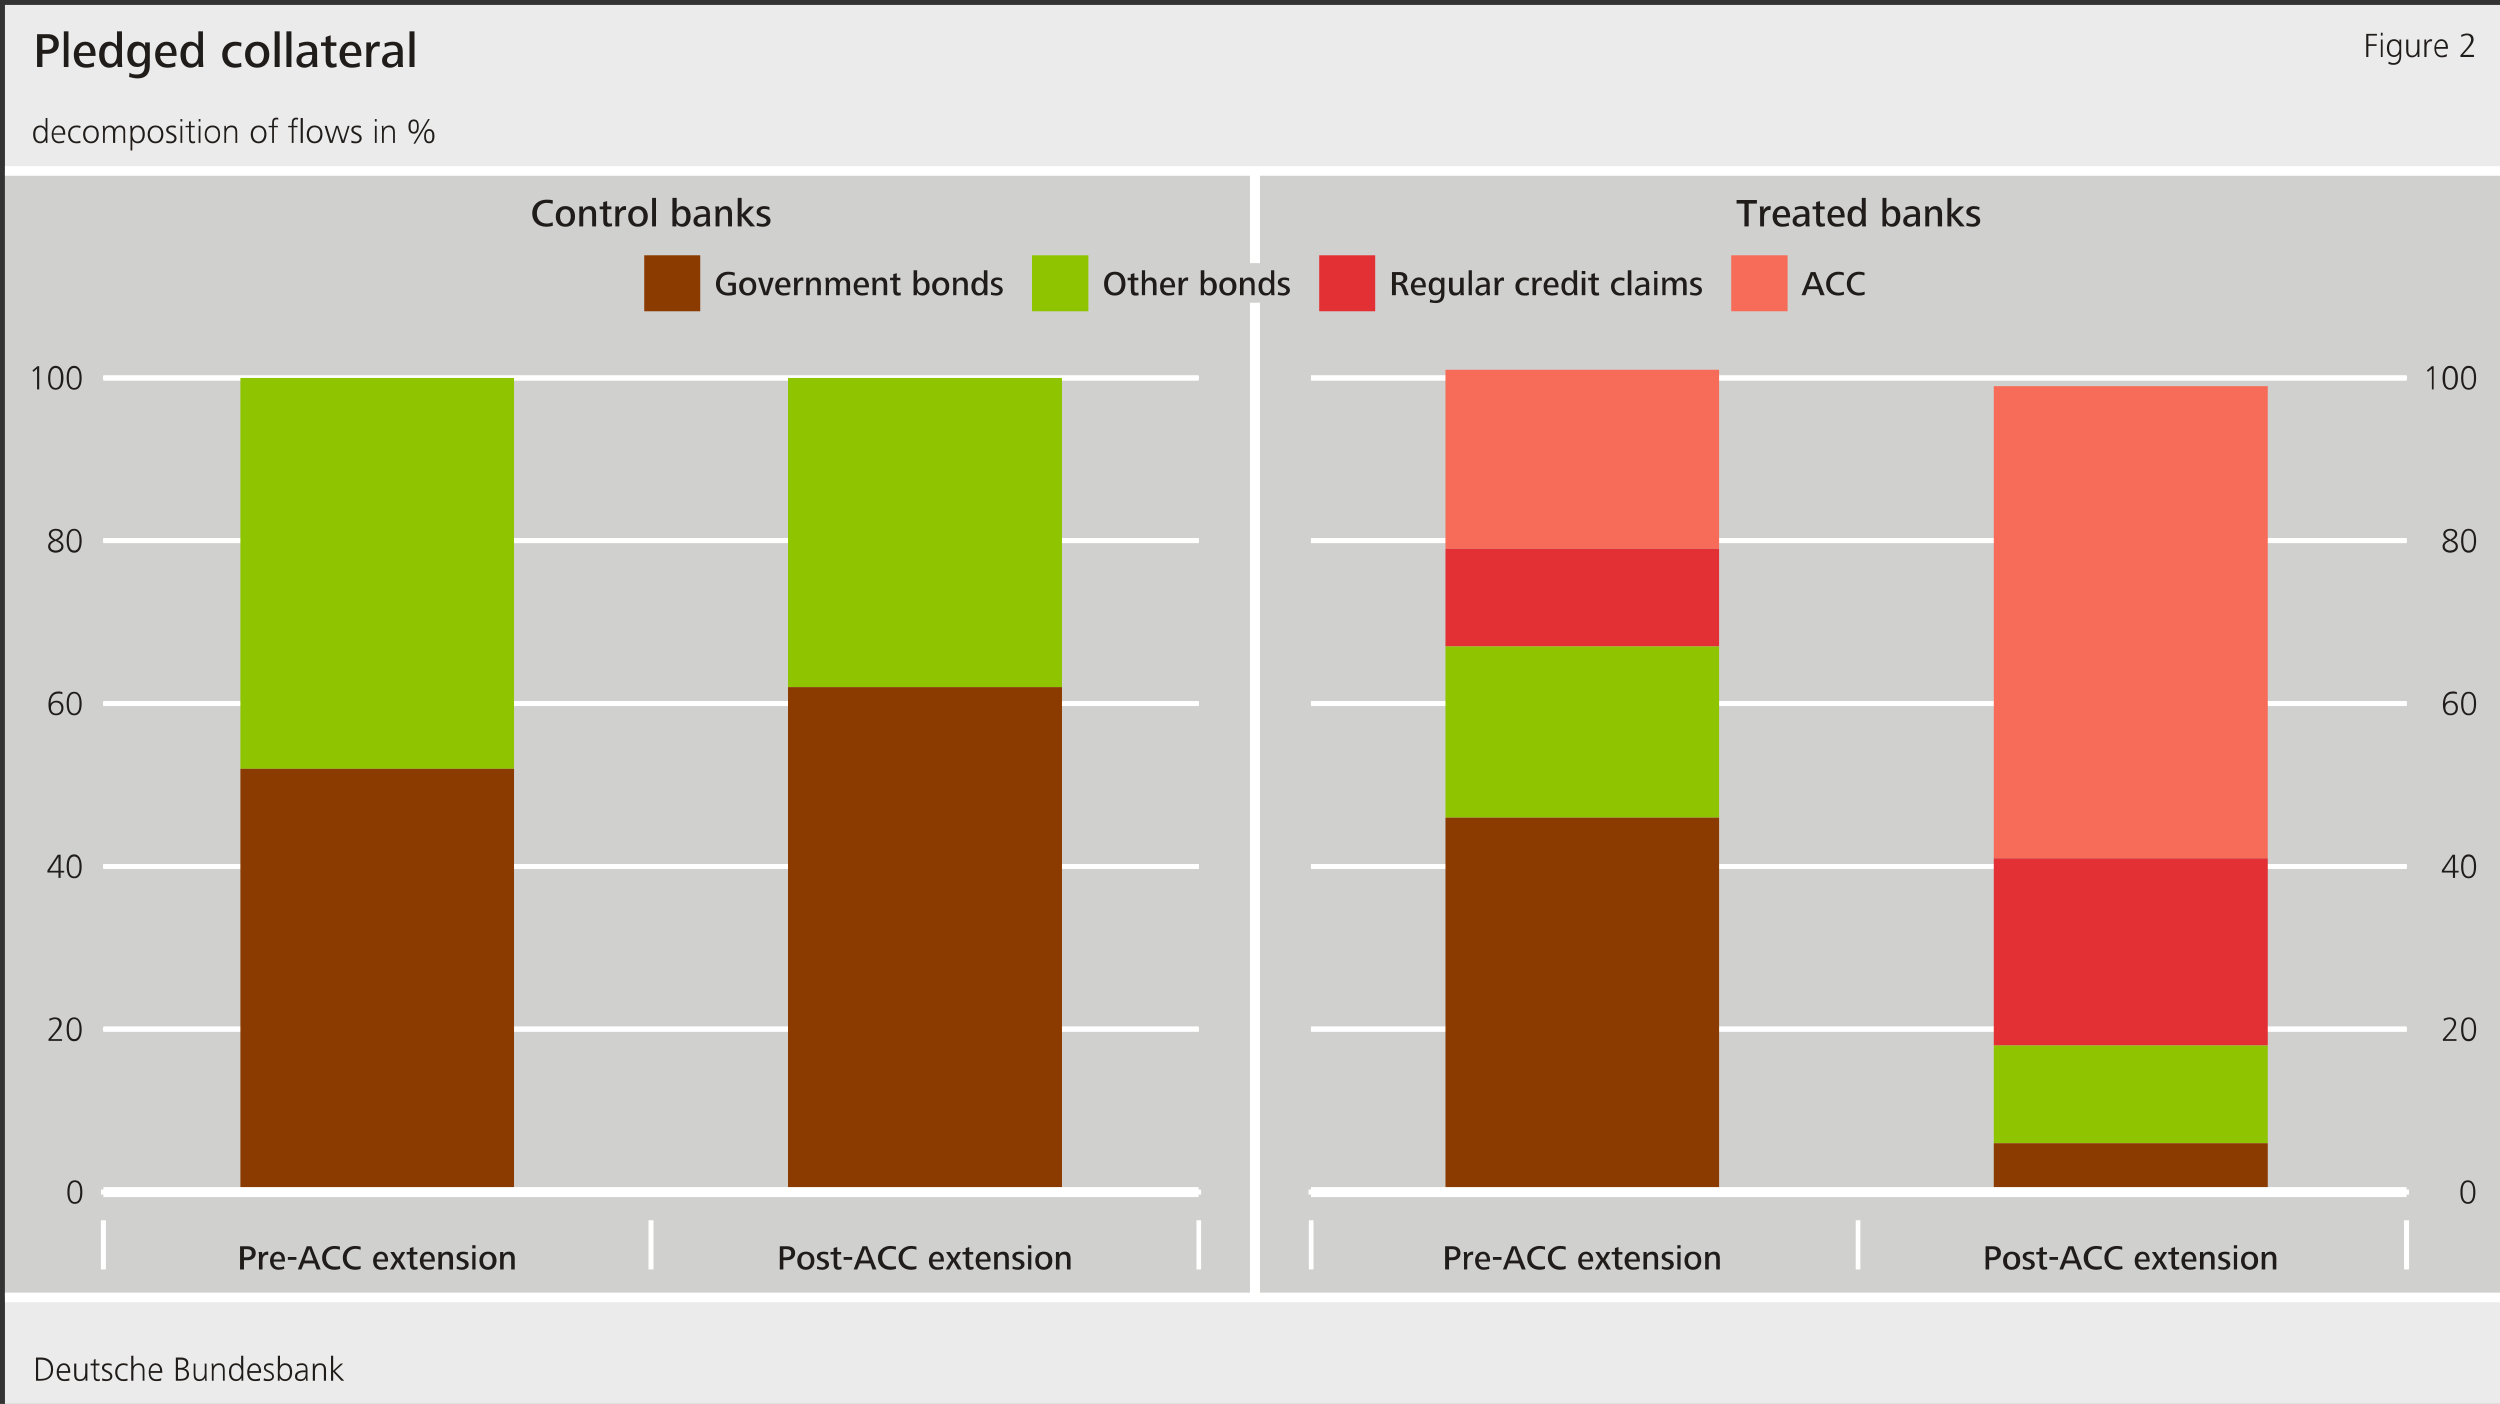 <?xml version="1.0" encoding="UTF-8"?>
<!DOCTYPE svg PUBLIC '-//W3C//DTD SVG 1.0//EN'
          'http://www.w3.org/TR/2001/REC-SVG-20010904/DTD/svg10.dtd'>
<svg xmlns:xlink="http://www.w3.org/1999/xlink" style="fill-opacity:1; color-rendering:auto; color-interpolation:auto; text-rendering:auto; stroke:black; stroke-linecap:square; stroke-miterlimit:10; shape-rendering:auto; stroke-opacity:1; fill:black; stroke-dasharray:none; font-weight:normal; stroke-width:1; font-family:&apos;Dialog&apos;; font-style:normal; stroke-linejoin:miter; font-size:12; stroke-dashoffset:0; image-rendering:auto;" width="2103" height="1181" xmlns="http://www.w3.org/2000/svg"
><rect width="100%" height="100%" fill="#333333" stroke="none"/><!--Generated by the Batik Graphics2D SVG Generator--><defs id="genericDefs"
  /><g
  ><g transform="scale(4.168,4.166) translate(1,1) scale(72,72)" style="fill-opacity:0; fill:rgb(255,255,255); text-rendering:geometricPrecision; color-rendering:optimizeQuality; image-rendering:optimizeQuality; stroke:rgb(255,255,255); stroke-opacity:0;"
    ><rect x="0" width="7.008" height="3.937" y="0" style="stroke:none;"
    /></g
    ><g transform="matrix(300.091,0,0,299.974,4.168,4.166)" style="fill:rgb(235,235,235); text-rendering:geometricPrecision; color-rendering:optimizeQuality; stroke:rgb(235,235,235); image-rendering:optimizeQuality;"
    ><path style="stroke:none;" d="M0 0 L7.008 0 L7.008 3.937 L0 3.937 L0 0 Z"
    /></g
    ><g transform="matrix(300.091,0,0,299.974,4.168,4.166)" style="fill:rgb(208,208,207); text-rendering:geometricPrecision; color-rendering:optimizeQuality; image-rendering:optimizeQuality; stroke:rgb(208,208,207); stroke-width:0;"
    ><path style="stroke:none;" d="M0 0.466 L7.008 0.466 L7.008 3.624 L0 3.624 L0 0.466 Z"
    /></g
    ><g transform="matrix(300.091,0,0,299.974,4.168,4.166)" style="fill:rgb(32,28,26); text-rendering:geometricPrecision; color-rendering:optimizeQuality; image-rendering:optimizeQuality; stroke:rgb(32,28,26); stroke-width:0;"
    ><path style="stroke:none;" d="M0.151 0.109 C0.151 0.091 0.138 0.082 0.121 0.082 L0.09 0.082 L0.09 0.174 L0.105 0.174 L0.105 0.137 L0.12 0.137 C0.137 0.137 0.151 0.128 0.151 0.109 ZM0.136 0.109 C0.136 0.125 0.124 0.126 0.112 0.126 L0.105 0.126 L0.105 0.093 L0.117 0.093 C0.128 0.093 0.136 0.098 0.136 0.109 ZM0.178 0.174 L0.178 0.074 L0.165 0.074 L0.165 0.174 ZM0.254 0.143 L0.254 0.139 C0.254 0.119 0.245 0.103 0.225 0.103 C0.205 0.103 0.193 0.12 0.193 0.139 C0.193 0.161 0.204 0.176 0.227 0.176 C0.234 0.176 0.243 0.175 0.25 0.172 L0.249 0.161 C0.244 0.164 0.235 0.166 0.229 0.166 C0.216 0.166 0.208 0.156 0.208 0.143 ZM0.24 0.135 L0.207 0.135 C0.207 0.126 0.213 0.113 0.225 0.113 C0.237 0.113 0.24 0.125 0.24 0.135 ZM0.329 0.174 C0.328 0.168 0.328 0.161 0.328 0.153 L0.328 0.074 L0.314 0.074 L0.314 0.116 C0.31 0.108 0.301 0.103 0.293 0.103 C0.272 0.103 0.264 0.121 0.264 0.139 C0.264 0.158 0.272 0.176 0.293 0.176 C0.302 0.176 0.31 0.172 0.315 0.163 L0.316 0.174 ZM0.314 0.139 C0.314 0.15 0.31 0.165 0.297 0.165 C0.282 0.165 0.279 0.151 0.279 0.139 C0.279 0.128 0.282 0.114 0.296 0.114 C0.31 0.114 0.314 0.128 0.314 0.139 ZM0.406 0.17 L0.406 0.105 L0.393 0.105 L0.393 0.116 C0.389 0.108 0.381 0.103 0.371 0.103 C0.35 0.103 0.343 0.121 0.343 0.139 C0.343 0.157 0.35 0.174 0.371 0.174 C0.38 0.174 0.388 0.17 0.392 0.162 L0.392 0.17 C0.392 0.185 0.386 0.195 0.37 0.195 C0.362 0.195 0.355 0.194 0.349 0.19 L0.348 0.202 C0.356 0.204 0.364 0.206 0.372 0.206 C0.395 0.206 0.406 0.193 0.406 0.17 ZM0.393 0.139 C0.393 0.15 0.389 0.164 0.375 0.164 C0.361 0.164 0.358 0.15 0.358 0.139 C0.358 0.128 0.361 0.114 0.375 0.114 C0.389 0.114 0.393 0.128 0.393 0.139 ZM0.481 0.143 L0.481 0.139 C0.481 0.119 0.473 0.103 0.453 0.103 C0.433 0.103 0.421 0.12 0.421 0.139 C0.421 0.161 0.432 0.176 0.455 0.176 C0.462 0.176 0.471 0.175 0.478 0.172 L0.477 0.161 C0.471 0.164 0.463 0.166 0.457 0.166 C0.444 0.166 0.435 0.156 0.435 0.143 ZM0.468 0.135 L0.435 0.135 C0.435 0.126 0.441 0.113 0.453 0.113 C0.464 0.113 0.468 0.125 0.468 0.135 ZM0.556 0.174 C0.556 0.168 0.555 0.161 0.555 0.153 L0.555 0.074 L0.542 0.074 L0.542 0.116 C0.538 0.108 0.529 0.103 0.521 0.103 C0.5 0.103 0.492 0.121 0.492 0.139 C0.492 0.158 0.5 0.176 0.521 0.176 C0.53 0.176 0.538 0.172 0.542 0.163 L0.543 0.174 ZM0.542 0.139 C0.542 0.15 0.538 0.165 0.524 0.165 C0.51 0.165 0.507 0.151 0.507 0.139 C0.507 0.128 0.51 0.114 0.524 0.114 C0.538 0.114 0.542 0.128 0.542 0.139 Z"
      /><path style="stroke:none;" d="M0.663 0.173 L0.662 0.162 C0.658 0.164 0.653 0.165 0.647 0.165 C0.632 0.165 0.624 0.153 0.624 0.139 C0.624 0.125 0.633 0.114 0.648 0.114 C0.653 0.114 0.658 0.115 0.662 0.117 L0.663 0.106 C0.657 0.104 0.651 0.103 0.645 0.103 C0.624 0.103 0.609 0.118 0.609 0.139 C0.609 0.161 0.622 0.176 0.644 0.176 C0.651 0.176 0.657 0.175 0.663 0.173 ZM0.741 0.139 C0.741 0.118 0.729 0.103 0.707 0.103 C0.686 0.103 0.673 0.118 0.673 0.139 C0.673 0.16 0.685 0.176 0.707 0.176 C0.729 0.176 0.741 0.16 0.741 0.139 ZM0.726 0.139 C0.726 0.152 0.721 0.165 0.707 0.165 C0.693 0.165 0.688 0.152 0.688 0.139 C0.688 0.127 0.693 0.114 0.707 0.114 C0.721 0.114 0.726 0.127 0.726 0.139 ZM0.77 0.174 L0.77 0.074 L0.756 0.074 L0.756 0.174 ZM0.803 0.174 L0.803 0.074 L0.789 0.074 L0.789 0.174 ZM0.876 0.174 C0.875 0.17 0.875 0.165 0.875 0.159 L0.875 0.13 C0.875 0.111 0.865 0.103 0.847 0.103 C0.84 0.103 0.831 0.105 0.824 0.108 L0.825 0.119 C0.831 0.115 0.839 0.113 0.846 0.113 C0.856 0.113 0.861 0.119 0.861 0.129 L0.861 0.132 C0.859 0.132 0.856 0.132 0.855 0.132 C0.834 0.132 0.817 0.138 0.817 0.156 C0.817 0.17 0.828 0.176 0.84 0.176 C0.849 0.176 0.858 0.171 0.862 0.163 L0.862 0.174 ZM0.861 0.144 C0.861 0.156 0.857 0.166 0.844 0.166 C0.837 0.166 0.831 0.163 0.831 0.155 C0.831 0.141 0.848 0.14 0.859 0.14 L0.861 0.14 ZM0.93 0.173 L0.929 0.163 C0.927 0.164 0.924 0.165 0.922 0.165 C0.915 0.165 0.913 0.16 0.913 0.154 L0.913 0.115 L0.929 0.115 L0.929 0.105 L0.913 0.105 L0.913 0.085 L0.899 0.09 L0.899 0.105 L0.886 0.105 L0.886 0.115 L0.899 0.115 L0.899 0.152 C0.899 0.166 0.902 0.176 0.917 0.176 C0.921 0.176 0.926 0.175 0.93 0.173 ZM0.999 0.143 L0.999 0.139 C0.999 0.119 0.99 0.103 0.97 0.103 C0.95 0.103 0.938 0.12 0.938 0.139 C0.938 0.161 0.949 0.176 0.972 0.176 C0.979 0.176 0.988 0.175 0.995 0.172 L0.994 0.161 C0.989 0.164 0.98 0.166 0.974 0.166 C0.961 0.166 0.953 0.156 0.953 0.143 ZM0.985 0.135 L0.953 0.135 C0.953 0.126 0.958 0.113 0.97 0.113 C0.982 0.113 0.985 0.125 0.985 0.135 ZM1.051 0.104 C1.049 0.103 1.047 0.103 1.045 0.103 C1.036 0.103 1.029 0.111 1.026 0.118 L1.026 0.105 L1.013 0.105 C1.013 0.11 1.013 0.116 1.013 0.121 L1.013 0.174 L1.027 0.174 L1.027 0.141 C1.027 0.13 1.031 0.116 1.044 0.116 C1.046 0.116 1.048 0.117 1.05 0.117 ZM1.116 0.174 C1.115 0.17 1.115 0.165 1.115 0.159 L1.115 0.13 C1.115 0.111 1.105 0.103 1.087 0.103 C1.08 0.103 1.071 0.105 1.064 0.108 L1.065 0.119 C1.071 0.115 1.079 0.113 1.086 0.113 C1.097 0.113 1.101 0.119 1.101 0.129 L1.101 0.132 C1.099 0.132 1.097 0.132 1.095 0.132 C1.074 0.132 1.057 0.138 1.057 0.156 C1.057 0.17 1.068 0.176 1.08 0.176 C1.089 0.176 1.098 0.171 1.102 0.163 L1.102 0.174 ZM1.101 0.144 C1.101 0.156 1.097 0.166 1.084 0.166 C1.077 0.166 1.071 0.163 1.071 0.155 C1.071 0.141 1.088 0.14 1.099 0.14 L1.101 0.14 ZM1.148 0.174 L1.148 0.074 L1.134 0.074 L1.134 0.174 Z"
    /></g
    ><g transform="matrix(300.091,0,0,299.974,4.168,4.166)" style="fill:rgb(32,28,26); text-rendering:geometricPrecision; color-rendering:optimizeQuality; image-rendering:optimizeQuality; stroke:rgb(32,28,26); stroke-width:0;"
    ><path style="stroke:none;" d="M0.135 3.826 C0.135 3.805 0.123 3.793 0.102 3.793 L0.087 3.793 L0.087 3.858 L0.098 3.858 C0.12 3.858 0.135 3.849 0.135 3.826 ZM0.129 3.826 C0.129 3.846 0.118 3.853 0.099 3.853 L0.093 3.853 L0.093 3.799 L0.102 3.799 C0.119 3.799 0.129 3.809 0.129 3.826 ZM0.183 3.836 L0.183 3.833 C0.183 3.82 0.178 3.809 0.165 3.809 C0.152 3.809 0.145 3.822 0.145 3.834 C0.145 3.848 0.151 3.859 0.167 3.859 C0.171 3.859 0.176 3.859 0.181 3.857 L0.18 3.851 C0.176 3.853 0.171 3.854 0.167 3.854 C0.156 3.854 0.151 3.845 0.151 3.836 ZM0.177 3.831 L0.151 3.831 C0.151 3.824 0.156 3.814 0.165 3.814 C0.174 3.814 0.177 3.823 0.177 3.831 ZM0.231 3.858 C0.231 3.854 0.231 3.851 0.231 3.847 L0.231 3.81 L0.225 3.81 L0.225 3.836 C0.225 3.845 0.222 3.854 0.211 3.854 C0.201 3.854 0.2 3.847 0.2 3.839 L0.2 3.81 L0.194 3.81 L0.194 3.84 C0.194 3.851 0.198 3.859 0.21 3.859 C0.218 3.859 0.223 3.856 0.226 3.85 L0.226 3.858 ZM0.266 3.858 L0.266 3.853 C0.264 3.854 0.263 3.854 0.261 3.854 C0.255 3.854 0.254 3.85 0.254 3.846 L0.254 3.815 L0.265 3.815 L0.265 3.81 L0.254 3.81 L0.254 3.797 L0.249 3.799 L0.249 3.81 L0.24 3.81 L0.24 3.815 L0.249 3.815 L0.249 3.844 C0.249 3.852 0.25 3.859 0.26 3.859 C0.262 3.859 0.264 3.859 0.266 3.858 Z"
      /><path style="stroke:none;" d="M0.301 3.846 C0.301 3.829 0.278 3.831 0.278 3.822 C0.278 3.816 0.283 3.814 0.288 3.814 C0.291 3.814 0.296 3.815 0.299 3.816 L0.299 3.811 C0.296 3.81 0.292 3.809 0.288 3.809 C0.28 3.809 0.272 3.813 0.272 3.822 C0.272 3.836 0.295 3.833 0.295 3.846 C0.295 3.852 0.29 3.854 0.285 3.854 C0.281 3.854 0.276 3.853 0.273 3.851 L0.272 3.857 C0.276 3.859 0.281 3.859 0.285 3.859 C0.293 3.859 0.301 3.854 0.301 3.846 ZM0.344 3.857 L0.343 3.852 C0.34 3.853 0.336 3.854 0.332 3.854 C0.321 3.854 0.315 3.845 0.315 3.834 C0.315 3.823 0.321 3.814 0.333 3.814 C0.336 3.814 0.34 3.815 0.343 3.817 L0.344 3.811 C0.34 3.81 0.336 3.809 0.332 3.809 C0.318 3.809 0.309 3.82 0.309 3.834 C0.309 3.848 0.317 3.859 0.332 3.859 C0.336 3.859 0.34 3.859 0.344 3.857 ZM0.391 3.858 L0.391 3.829 C0.391 3.817 0.387 3.809 0.375 3.809 C0.368 3.809 0.363 3.812 0.36 3.818 L0.36 3.788 L0.354 3.788 L0.354 3.858 L0.36 3.858 L0.36 3.832 C0.36 3.823 0.363 3.814 0.374 3.814 C0.384 3.814 0.386 3.821 0.386 3.829 L0.386 3.858 ZM0.441 3.836 L0.441 3.833 C0.441 3.82 0.435 3.809 0.422 3.809 C0.409 3.809 0.403 3.822 0.403 3.834 C0.403 3.848 0.408 3.859 0.424 3.859 C0.428 3.859 0.434 3.859 0.438 3.857 L0.438 3.851 C0.434 3.853 0.428 3.854 0.424 3.854 C0.413 3.854 0.408 3.845 0.408 3.836 ZM0.435 3.831 L0.408 3.831 C0.408 3.824 0.413 3.814 0.422 3.814 C0.432 3.814 0.435 3.823 0.435 3.831 Z"
      /><path style="stroke:none;" d="M0.516 3.84 C0.516 3.831 0.51 3.825 0.502 3.824 C0.509 3.822 0.514 3.817 0.514 3.809 C0.514 3.797 0.504 3.793 0.494 3.793 L0.479 3.793 L0.479 3.858 L0.491 3.858 C0.504 3.858 0.516 3.854 0.516 3.84 ZM0.508 3.81 C0.508 3.819 0.5 3.822 0.492 3.822 L0.485 3.822 L0.485 3.799 L0.494 3.799 C0.501 3.799 0.508 3.801 0.508 3.81 ZM0.51 3.84 C0.51 3.851 0.5 3.853 0.492 3.853 L0.485 3.853 L0.485 3.827 L0.491 3.827 C0.5 3.827 0.51 3.829 0.51 3.84 ZM0.566 3.858 C0.565 3.854 0.565 3.851 0.565 3.847 L0.565 3.81 L0.56 3.81 L0.56 3.836 C0.56 3.845 0.556 3.854 0.546 3.854 C0.536 3.854 0.534 3.847 0.534 3.839 L0.534 3.81 L0.529 3.81 L0.529 3.84 C0.529 3.851 0.532 3.859 0.545 3.859 C0.552 3.859 0.557 3.856 0.561 3.85 L0.561 3.858 ZM0.616 3.858 L0.616 3.829 C0.616 3.817 0.613 3.809 0.6 3.809 C0.593 3.809 0.588 3.812 0.585 3.818 L0.584 3.81 L0.579 3.81 C0.58 3.814 0.58 3.818 0.58 3.821 L0.58 3.858 L0.585 3.858 L0.585 3.832 C0.585 3.823 0.589 3.814 0.6 3.814 C0.609 3.814 0.611 3.821 0.611 3.829 L0.611 3.858 Z"
      /><path style="stroke:none;" d="M0.668 3.858 C0.668 3.853 0.668 3.848 0.668 3.842 L0.668 3.788 L0.662 3.788 L0.662 3.818 C0.66 3.812 0.654 3.809 0.648 3.809 C0.633 3.809 0.628 3.821 0.628 3.834 C0.628 3.846 0.633 3.859 0.648 3.859 C0.654 3.859 0.659 3.856 0.663 3.85 L0.663 3.858 ZM0.663 3.834 C0.663 3.843 0.659 3.854 0.648 3.854 C0.637 3.854 0.634 3.843 0.634 3.834 C0.634 3.824 0.636 3.814 0.648 3.814 C0.659 3.814 0.663 3.825 0.663 3.834 ZM0.718 3.836 L0.718 3.833 C0.718 3.82 0.712 3.809 0.699 3.809 C0.686 3.809 0.679 3.822 0.679 3.834 C0.679 3.848 0.685 3.859 0.701 3.859 C0.706 3.859 0.711 3.859 0.715 3.857 L0.715 3.851 C0.711 3.853 0.705 3.854 0.701 3.854 C0.69 3.854 0.685 3.845 0.685 3.836 ZM0.712 3.831 L0.685 3.831 C0.685 3.824 0.69 3.814 0.699 3.814 C0.709 3.814 0.712 3.823 0.712 3.831 ZM0.754 3.846 C0.754 3.829 0.731 3.831 0.731 3.822 C0.731 3.816 0.736 3.814 0.741 3.814 C0.745 3.814 0.749 3.815 0.752 3.816 L0.752 3.811 C0.749 3.81 0.745 3.809 0.741 3.809 C0.733 3.809 0.726 3.813 0.726 3.822 C0.726 3.836 0.749 3.833 0.749 3.846 C0.749 3.852 0.743 3.854 0.738 3.854 C0.734 3.854 0.73 3.853 0.726 3.851 L0.725 3.857 C0.729 3.859 0.734 3.859 0.738 3.859 C0.747 3.859 0.754 3.854 0.754 3.846 Z"
      /><path style="stroke:none;" d="M0.805 3.834 C0.805 3.821 0.8 3.809 0.785 3.809 C0.779 3.809 0.773 3.812 0.771 3.818 L0.771 3.788 L0.765 3.788 L0.765 3.858 L0.77 3.858 L0.77 3.85 C0.773 3.856 0.779 3.859 0.785 3.859 C0.8 3.859 0.805 3.846 0.805 3.834 ZM0.799 3.834 C0.799 3.843 0.796 3.854 0.785 3.854 C0.774 3.854 0.77 3.843 0.77 3.834 C0.77 3.825 0.774 3.814 0.785 3.814 C0.796 3.814 0.799 3.824 0.799 3.834 ZM0.849 3.858 C0.848 3.855 0.848 3.852 0.848 3.848 L0.848 3.827 C0.848 3.816 0.844 3.809 0.832 3.809 C0.828 3.809 0.822 3.81 0.818 3.812 L0.819 3.818 C0.823 3.815 0.827 3.814 0.832 3.814 C0.841 3.814 0.843 3.819 0.843 3.826 L0.843 3.829 L0.84 3.829 C0.825 3.829 0.813 3.833 0.813 3.846 C0.813 3.855 0.82 3.859 0.829 3.859 C0.835 3.859 0.841 3.856 0.844 3.85 L0.844 3.858 ZM0.843 3.837 C0.843 3.846 0.84 3.854 0.829 3.854 C0.823 3.854 0.819 3.852 0.819 3.846 C0.819 3.834 0.833 3.834 0.842 3.834 L0.843 3.834 ZM0.9 3.858 L0.9 3.829 C0.9 3.817 0.896 3.809 0.883 3.809 C0.876 3.809 0.871 3.812 0.868 3.818 L0.868 3.81 L0.863 3.81 C0.863 3.814 0.863 3.818 0.863 3.821 L0.863 3.858 L0.869 3.858 L0.869 3.832 C0.869 3.823 0.872 3.814 0.883 3.814 C0.893 3.814 0.894 3.821 0.894 3.829 L0.894 3.858 ZM0.951 3.858 L0.925 3.831 L0.948 3.81 L0.941 3.81 L0.92 3.83 L0.92 3.788 L0.914 3.788 L0.914 3.858 L0.92 3.858 L0.92 3.833 L0.943 3.858 Z"
    /></g
    ><g transform="matrix(300.091,0,0,299.974,4.168,4.166)" style="stroke-linecap:butt; fill:white; text-rendering:geometricPrecision; color-rendering:optimizeQuality; image-rendering:optimizeQuality; stroke:white; stroke-width:0.007;"
    ><path style="stroke:none;" d="M0.269 3.408 L0.269 3.546 L0.283 3.546 L0.283 3.408 Z"
    /></g
    ><g transform="matrix(300.091,0,0,299.974,4.168,4.166)" style="stroke-linecap:butt; fill:white; text-rendering:geometricPrecision; color-rendering:optimizeQuality; image-rendering:optimizeQuality; stroke:white; stroke-width:0.007;"
    ><path style="stroke:none;" d="M1.804 3.408 L1.804 3.546 L1.818 3.546 L1.818 3.408 Z"
    /></g
    ><g transform="matrix(300.091,0,0,299.974,4.168,4.166)" style="stroke-linecap:butt; fill:white; text-rendering:geometricPrecision; color-rendering:optimizeQuality; image-rendering:optimizeQuality; stroke:white; stroke-width:0.007;"
    ><path style="stroke:none;" d="M3.34 3.408 L3.34 3.546 L3.353 3.546 L3.353 3.408 Z"
    /></g
    ><g transform="matrix(300.091,0,0,299.974,4.168,4.166)" style="stroke-linecap:butt; fill:white; text-rendering:geometricPrecision; color-rendering:optimizeQuality; image-rendering:optimizeQuality; stroke:white; stroke-width:0.007;"
    ><path style="stroke:none;" d="M0.276 3.325 L0.276 3.333 L3.346 3.333 L3.346 3.325 Z"
      /><path style="stroke:none;" d="M0.276 3.322 L0.276 3.336 L3.346 3.336 L3.346 3.322 Z"
      /><path style="stroke:none;" d="M0.276 2.869 L0.276 2.876 L3.346 2.876 L3.346 2.869 Z"
      /><path style="stroke:none;" d="M0.276 2.865 L0.276 2.879 L3.346 2.879 L3.346 2.865 Z"
      /><path style="stroke:none;" d="M0.276 2.412 L0.276 2.419 L3.346 2.419 L3.346 2.412 Z"
      /><path style="stroke:none;" d="M0.276 2.409 L0.276 2.423 L3.346 2.423 L3.346 2.409 Z"
      /><path style="stroke:none;" d="M0.276 1.955 L0.276 1.963 L3.346 1.963 L3.346 1.955 Z"
      /><path style="stroke:none;" d="M0.276 1.952 L0.276 1.966 L3.346 1.966 L3.346 1.952 Z"
      /><path style="stroke:none;" d="M0.276 1.499 L0.276 1.506 L3.346 1.506 L3.346 1.499 Z"
      /><path style="stroke:none;" d="M0.276 1.495 L0.276 1.509 L3.346 1.509 L3.346 1.495 Z"
      /><path style="stroke:none;" d="M0.276 1.042 L0.276 1.049 L3.346 1.049 L3.346 1.042 Z"
      /><path style="stroke:none;" d="M0.276 1.039 L0.276 1.053 L3.346 1.053 L3.346 1.039 Z"
      /><path style="stroke:none;" d="M0.276 3.325 L0.276 3.333 L3.346 3.333 L3.346 3.325 Z"
      /><path style="stroke:none;" d="M0.276 3.322 L0.276 3.336 L3.346 3.336 L3.346 3.322 Z"
    /></g
    ><g transform="matrix(300.091,0,0,299.974,4.168,4.166)" style="stroke-linecap:butt; fill:white; text-rendering:geometricPrecision; color-rendering:optimizeQuality; image-rendering:optimizeQuality; stroke:white; stroke-width:0.007;"
    ><path style="stroke:none;" d="M0.276 2.869 L0.276 2.876 L3.346 2.876 L3.346 2.869 Z"
      /><path style="stroke:none;" d="M0.276 2.865 L0.276 2.879 L3.346 2.879 L3.346 2.865 Z"
    /></g
    ><g transform="matrix(300.091,0,0,299.974,4.168,4.166)" style="stroke-linecap:butt; fill:white; text-rendering:geometricPrecision; color-rendering:optimizeQuality; image-rendering:optimizeQuality; stroke:white; stroke-width:0.007;"
    ><path style="stroke:none;" d="M0.276 2.412 L0.276 2.419 L3.346 2.419 L3.346 2.412 Z"
      /><path style="stroke:none;" d="M0.276 2.409 L0.276 2.423 L3.346 2.423 L3.346 2.409 Z"
    /></g
    ><g transform="matrix(300.091,0,0,299.974,4.168,4.166)" style="stroke-linecap:butt; fill:white; text-rendering:geometricPrecision; color-rendering:optimizeQuality; image-rendering:optimizeQuality; stroke:white; stroke-width:0.007;"
    ><path style="stroke:none;" d="M0.276 1.955 L0.276 1.963 L3.346 1.963 L3.346 1.955 Z"
      /><path style="stroke:none;" d="M0.276 1.952 L0.276 1.966 L3.346 1.966 L3.346 1.952 Z"
    /></g
    ><g transform="matrix(300.091,0,0,299.974,4.168,4.166)" style="stroke-linecap:butt; fill:white; text-rendering:geometricPrecision; color-rendering:optimizeQuality; image-rendering:optimizeQuality; stroke:white; stroke-width:0.007;"
    ><path style="stroke:none;" d="M0.276 1.499 L0.276 1.506 L3.346 1.506 L3.346 1.499 Z"
      /><path style="stroke:none;" d="M0.276 1.495 L0.276 1.509 L3.346 1.509 L3.346 1.495 Z"
    /></g
    ><g transform="matrix(300.091,0,0,299.974,4.168,4.166)" style="stroke-linecap:butt; fill:white; text-rendering:geometricPrecision; color-rendering:optimizeQuality; image-rendering:optimizeQuality; stroke:white; stroke-width:0.007;"
    ><path style="stroke:none;" d="M0.276 1.042 L0.276 1.049 L3.346 1.049 L3.346 1.042 Z"
      /><path style="stroke:none;" d="M0.276 1.039 L0.276 1.053 L3.346 1.053 L3.346 1.039 Z"
    /></g
    ><g transform="matrix(300.091,0,0,299.974,4.168,4.166)" style="stroke-linecap:butt; fill:rgb(32,28,26); text-rendering:geometricPrecision; color-rendering:optimizeQuality; image-rendering:optimizeQuality; stroke:rgb(32,28,26); stroke-width:0.007;"
    ><path style="stroke:none;" d="M0.196 3.301 C0.21 3.301 0.211 3.319 0.211 3.329 C0.211 3.339 0.21 3.357 0.196 3.357 C0.182 3.357 0.181 3.339 0.181 3.329 C0.181 3.319 0.182 3.301 0.196 3.301 ZM0.196 3.296 C0.178 3.296 0.175 3.315 0.175 3.329 C0.175 3.343 0.178 3.362 0.196 3.362 C0.214 3.362 0.217 3.343 0.217 3.329 C0.217 3.315 0.214 3.296 0.196 3.296 Z"
    /></g
    ><g transform="matrix(300.091,0,0,299.974,4.168,4.166)" style="stroke-linecap:butt; fill:rgb(32,28,26); text-rendering:geometricPrecision; color-rendering:optimizeQuality; image-rendering:optimizeQuality; stroke:rgb(32,28,26); stroke-width:0.007;"
    ><path style="stroke:none;" d="M0.194 2.844 C0.208 2.844 0.209 2.862 0.209 2.872 C0.209 2.882 0.208 2.9 0.194 2.9 C0.18 2.9 0.179 2.882 0.179 2.872 C0.179 2.863 0.18 2.844 0.194 2.844 ZM0.14 2.839 C0.135 2.839 0.129 2.841 0.124 2.843 L0.125 2.849 C0.13 2.846 0.135 2.844 0.141 2.844 C0.147 2.844 0.152 2.849 0.152 2.856 C0.152 2.865 0.143 2.876 0.137 2.883 L0.122 2.9 L0.122 2.905 L0.16 2.905 L0.16 2.9 L0.129 2.9 L0.141 2.886 C0.148 2.878 0.159 2.867 0.159 2.856 C0.159 2.845 0.151 2.839 0.14 2.839 ZM0.194 2.839 C0.176 2.839 0.173 2.858 0.173 2.872 C0.173 2.887 0.176 2.906 0.194 2.906 C0.212 2.906 0.215 2.886 0.215 2.872 C0.215 2.859 0.211 2.839 0.194 2.839 Z"
    /></g
    ><g transform="matrix(300.091,0,0,299.974,4.168,4.166)" style="stroke-linecap:butt; fill:rgb(32,28,26); text-rendering:geometricPrecision; color-rendering:optimizeQuality; image-rendering:optimizeQuality; stroke:rgb(32,28,26); stroke-width:0.007;"
    ><path style="stroke:none;" d="M0.15 2.389 L0.15 2.428 L0.125 2.428 L0.15 2.389 ZM0.194 2.388 C0.208 2.388 0.209 2.406 0.209 2.416 C0.209 2.426 0.208 2.444 0.194 2.444 C0.18 2.444 0.179 2.426 0.179 2.416 C0.179 2.406 0.18 2.388 0.194 2.388 ZM0.148 2.383 L0.119 2.427 L0.119 2.433 L0.15 2.433 L0.15 2.448 L0.156 2.448 L0.156 2.433 L0.166 2.433 L0.166 2.428 L0.156 2.428 L0.156 2.383 ZM0.194 2.382 C0.176 2.382 0.173 2.402 0.173 2.416 C0.173 2.43 0.176 2.449 0.194 2.449 C0.212 2.449 0.215 2.43 0.215 2.416 C0.215 2.402 0.211 2.382 0.194 2.382 Z"
    /></g
    ><g transform="matrix(300.091,0,0,299.974,4.168,4.166)" style="stroke-linecap:butt; fill:rgb(32,28,26); text-rendering:geometricPrecision; color-rendering:optimizeQuality; image-rendering:optimizeQuality; stroke:rgb(32,28,26); stroke-width:0.007;"
    ><path style="stroke:none;" d="M0.143 1.956 C0.153 1.956 0.158 1.963 0.158 1.972 C0.158 1.981 0.152 1.987 0.143 1.987 C0.134 1.987 0.129 1.98 0.129 1.971 C0.129 1.962 0.135 1.956 0.143 1.956 ZM0.194 1.931 C0.208 1.931 0.209 1.949 0.209 1.959 C0.209 1.969 0.208 1.987 0.194 1.987 C0.18 1.987 0.179 1.969 0.179 1.959 C0.179 1.949 0.18 1.931 0.194 1.931 ZM0.151 1.925 C0.129 1.925 0.122 1.942 0.122 1.962 C0.122 1.976 0.125 1.992 0.143 1.992 C0.156 1.992 0.164 1.984 0.164 1.971 C0.164 1.959 0.156 1.951 0.144 1.951 C0.138 1.951 0.131 1.954 0.128 1.959 C0.128 1.945 0.133 1.931 0.15 1.931 C0.154 1.931 0.157 1.931 0.161 1.933 L0.161 1.927 C0.158 1.926 0.154 1.925 0.151 1.925 ZM0.194 1.926 C0.176 1.926 0.173 1.945 0.173 1.959 C0.173 1.973 0.176 1.992 0.194 1.992 C0.212 1.992 0.215 1.973 0.215 1.959 C0.215 1.945 0.211 1.926 0.194 1.926 Z"
    /></g
    ><g transform="matrix(300.091,0,0,299.974,4.168,4.166)" style="stroke-linecap:butt; fill:rgb(32,28,26); text-rendering:geometricPrecision; color-rendering:optimizeQuality; image-rendering:optimizeQuality; stroke:rgb(32,28,26); stroke-width:0.007;"
    ><path style="stroke:none;" d="M0.142 1.474 C0.149 1.474 0.156 1.477 0.156 1.484 C0.156 1.491 0.148 1.496 0.142 1.499 C0.137 1.496 0.129 1.492 0.129 1.484 C0.129 1.478 0.136 1.474 0.142 1.474 ZM0.142 1.503 C0.148 1.506 0.158 1.51 0.158 1.518 C0.158 1.526 0.15 1.53 0.142 1.53 C0.135 1.53 0.127 1.526 0.127 1.518 C0.127 1.51 0.135 1.506 0.142 1.503 ZM0.194 1.474 C0.208 1.474 0.209 1.492 0.209 1.502 C0.209 1.512 0.208 1.53 0.194 1.53 C0.18 1.53 0.179 1.512 0.179 1.502 C0.179 1.492 0.18 1.474 0.194 1.474 ZM0.142 1.469 C0.134 1.469 0.123 1.474 0.123 1.484 C0.123 1.492 0.129 1.498 0.136 1.501 C0.128 1.504 0.121 1.509 0.121 1.519 C0.121 1.53 0.132 1.536 0.142 1.536 C0.153 1.536 0.164 1.53 0.164 1.519 C0.164 1.509 0.156 1.504 0.148 1.501 C0.154 1.498 0.162 1.492 0.162 1.484 C0.162 1.473 0.152 1.469 0.142 1.469 ZM0.194 1.469 C0.176 1.469 0.173 1.488 0.173 1.502 C0.173 1.516 0.176 1.536 0.194 1.536 C0.212 1.536 0.215 1.516 0.215 1.502 C0.215 1.489 0.211 1.469 0.194 1.469 Z"
    /></g
    ><g transform="matrix(300.091,0,0,299.974,4.168,4.166)" style="stroke-linecap:butt; fill:rgb(32,28,26); text-rendering:geometricPrecision; color-rendering:optimizeQuality; image-rendering:optimizeQuality; stroke:rgb(32,28,26); stroke-width:0.007;"
    ><path style="stroke:none;" d="M0.142 1.018 C0.156 1.018 0.157 1.036 0.157 1.046 C0.157 1.056 0.156 1.074 0.142 1.074 C0.128 1.074 0.127 1.056 0.127 1.046 C0.127 1.036 0.129 1.018 0.142 1.018 ZM0.194 1.018 C0.208 1.018 0.209 1.036 0.209 1.046 C0.209 1.056 0.208 1.074 0.194 1.074 C0.18 1.074 0.179 1.056 0.179 1.046 C0.179 1.036 0.18 1.018 0.194 1.018 ZM0.091 1.013 L0.077 1.025 L0.08 1.029 L0.09 1.02 L0.09 1.078 L0.096 1.078 L0.096 1.013 ZM0.142 1.012 C0.125 1.012 0.121 1.032 0.121 1.046 C0.121 1.06 0.124 1.079 0.142 1.079 C0.16 1.079 0.164 1.06 0.164 1.046 C0.164 1.032 0.16 1.012 0.142 1.012 ZM0.194 1.012 C0.176 1.012 0.173 1.032 0.173 1.046 C0.173 1.06 0.176 1.079 0.194 1.079 C0.212 1.079 0.215 1.06 0.215 1.046 C0.215 1.032 0.211 1.012 0.194 1.012 Z"
    /></g
    ><g transform="matrix(300.091,0,0,299.974,4.168,4.166)" style="stroke-linecap:butt; fill:white; text-rendering:geometricPrecision; color-rendering:optimizeQuality; image-rendering:optimizeQuality; stroke:white; stroke-width:0.014;"
    ><path style="stroke:none;" d="M-0 0.452 L-0 0.452 L7.008 0.452 L7.008 0.479 L0 0.479 Z"
    /></g
    ><g transform="matrix(300.091,0,0,299.974,4.168,4.166)" style="stroke-linecap:butt; fill:white; text-rendering:geometricPrecision; color-rendering:optimizeQuality; image-rendering:optimizeQuality; stroke:white; stroke-width:0.014;"
    ><path style="stroke:none;" d="M0 3.611 L0 3.611 L7.008 3.611 L7.008 3.638 L0 3.638 Z"
    /></g
    ><g transform="matrix(300.091,0,0,299.974,4.168,4.166)" style="fill:rgb(32,28,26); text-rendering:geometricPrecision; color-rendering:optimizeQuality; image-rendering:optimizeQuality; stroke:rgb(32,28,26); stroke-width:0;"
    ><path style="stroke:none;" d="M0.119 0.387 C0.119 0.382 0.119 0.376 0.119 0.371 L0.119 0.317 L0.114 0.317 L0.114 0.347 C0.111 0.341 0.105 0.338 0.099 0.338 C0.084 0.338 0.079 0.35 0.079 0.363 C0.079 0.375 0.084 0.388 0.099 0.388 C0.105 0.388 0.111 0.385 0.114 0.379 L0.115 0.387 ZM0.114 0.363 C0.114 0.371 0.11 0.383 0.099 0.383 C0.088 0.383 0.085 0.372 0.085 0.363 C0.085 0.353 0.088 0.343 0.099 0.343 C0.11 0.343 0.114 0.354 0.114 0.363 ZM0.169 0.364 L0.169 0.361 C0.169 0.349 0.164 0.338 0.15 0.338 C0.138 0.338 0.131 0.351 0.131 0.363 C0.131 0.377 0.137 0.388 0.152 0.388 C0.157 0.388 0.162 0.387 0.166 0.385 L0.166 0.38 C0.162 0.382 0.156 0.383 0.152 0.383 C0.141 0.383 0.136 0.374 0.136 0.364 ZM0.163 0.36 L0.136 0.36 C0.136 0.353 0.141 0.343 0.15 0.343 C0.16 0.343 0.163 0.352 0.163 0.36 ZM0.212 0.386 L0.211 0.381 C0.208 0.382 0.204 0.383 0.2 0.383 C0.189 0.383 0.183 0.373 0.183 0.363 C0.183 0.351 0.189 0.343 0.201 0.343 C0.204 0.343 0.208 0.344 0.211 0.345 L0.212 0.34 C0.208 0.338 0.204 0.338 0.2 0.338 C0.186 0.338 0.177 0.349 0.177 0.363 C0.177 0.376 0.185 0.388 0.2 0.388 C0.204 0.388 0.208 0.388 0.212 0.386 ZM0.263 0.363 C0.263 0.349 0.256 0.338 0.241 0.338 C0.227 0.338 0.219 0.349 0.219 0.363 C0.219 0.376 0.227 0.388 0.241 0.388 C0.256 0.388 0.263 0.376 0.263 0.363 ZM0.257 0.363 C0.257 0.372 0.253 0.383 0.241 0.383 C0.23 0.383 0.225 0.372 0.225 0.363 C0.225 0.353 0.23 0.343 0.241 0.343 C0.253 0.343 0.257 0.352 0.257 0.363 ZM0.337 0.387 L0.337 0.353 C0.337 0.344 0.332 0.338 0.322 0.338 C0.316 0.338 0.31 0.342 0.308 0.348 C0.307 0.343 0.302 0.338 0.294 0.338 C0.288 0.338 0.283 0.341 0.28 0.347 L0.279 0.339 L0.274 0.339 C0.275 0.342 0.275 0.346 0.275 0.35 L0.275 0.387 L0.28 0.387 L0.28 0.361 C0.28 0.352 0.284 0.343 0.293 0.343 C0.301 0.343 0.303 0.348 0.303 0.355 L0.303 0.387 L0.309 0.387 L0.309 0.361 C0.309 0.352 0.312 0.343 0.322 0.343 C0.329 0.343 0.332 0.348 0.332 0.355 L0.332 0.387 ZM0.392 0.363 C0.392 0.35 0.387 0.338 0.372 0.338 C0.366 0.338 0.359 0.342 0.357 0.347 L0.356 0.339 L0.351 0.339 C0.352 0.344 0.352 0.35 0.352 0.355 L0.352 0.408 L0.357 0.408 L0.357 0.379 C0.36 0.385 0.366 0.388 0.372 0.388 C0.386 0.388 0.392 0.375 0.392 0.363 ZM0.386 0.363 C0.386 0.372 0.383 0.383 0.371 0.383 C0.361 0.383 0.357 0.371 0.357 0.363 C0.357 0.354 0.361 0.343 0.371 0.343 C0.383 0.343 0.386 0.353 0.386 0.363 ZM0.444 0.363 C0.444 0.349 0.437 0.338 0.422 0.338 C0.408 0.338 0.4 0.349 0.4 0.363 C0.4 0.376 0.407 0.388 0.422 0.388 C0.437 0.388 0.444 0.376 0.444 0.363 ZM0.438 0.363 C0.438 0.372 0.434 0.383 0.422 0.383 C0.411 0.383 0.406 0.372 0.406 0.363 C0.406 0.353 0.411 0.343 0.422 0.343 C0.434 0.343 0.438 0.352 0.438 0.363 ZM0.481 0.374 C0.481 0.358 0.458 0.36 0.458 0.35 C0.458 0.344 0.463 0.343 0.468 0.343 C0.471 0.343 0.476 0.344 0.478 0.345 L0.479 0.34 C0.476 0.338 0.471 0.338 0.468 0.338 C0.46 0.338 0.452 0.342 0.452 0.35 C0.452 0.365 0.475 0.362 0.475 0.374 C0.475 0.38 0.47 0.383 0.465 0.383 C0.461 0.383 0.456 0.382 0.453 0.38 L0.452 0.386 C0.456 0.388 0.461 0.388 0.465 0.388 C0.473 0.388 0.481 0.383 0.481 0.374 ZM0.497 0.327 L0.497 0.32 L0.492 0.32 L0.492 0.327 ZM0.497 0.387 L0.497 0.339 L0.492 0.339 L0.492 0.387 ZM0.533 0.387 L0.533 0.382 C0.531 0.382 0.529 0.383 0.527 0.383 C0.522 0.383 0.521 0.379 0.521 0.375 L0.521 0.343 L0.532 0.343 L0.532 0.339 L0.521 0.339 L0.521 0.326 L0.516 0.327 L0.516 0.339 L0.506 0.339 L0.506 0.343 L0.516 0.343 L0.516 0.372 C0.516 0.381 0.517 0.388 0.526 0.388 C0.528 0.388 0.531 0.388 0.533 0.387 ZM0.548 0.327 L0.548 0.32 L0.543 0.32 L0.543 0.327 ZM0.548 0.387 L0.548 0.339 L0.543 0.339 L0.543 0.387 ZM0.603 0.363 C0.603 0.349 0.597 0.338 0.582 0.338 C0.567 0.338 0.56 0.349 0.56 0.363 C0.56 0.376 0.567 0.388 0.582 0.388 C0.596 0.388 0.603 0.376 0.603 0.363 ZM0.598 0.363 C0.598 0.372 0.593 0.383 0.582 0.383 C0.57 0.383 0.565 0.372 0.565 0.363 C0.565 0.353 0.57 0.343 0.582 0.343 C0.593 0.343 0.598 0.352 0.598 0.363 ZM0.651 0.387 L0.651 0.357 C0.651 0.346 0.648 0.338 0.635 0.338 C0.628 0.338 0.623 0.341 0.62 0.347 L0.619 0.339 L0.615 0.339 C0.615 0.342 0.615 0.346 0.615 0.35 L0.615 0.387 L0.62 0.387 L0.62 0.361 C0.62 0.352 0.624 0.343 0.635 0.343 C0.644 0.343 0.646 0.35 0.646 0.358 L0.646 0.387 Z"
      /><path style="stroke:none;" d="M0.733 0.363 C0.733 0.349 0.726 0.338 0.711 0.338 C0.697 0.338 0.689 0.349 0.689 0.363 C0.689 0.376 0.696 0.388 0.711 0.388 C0.726 0.388 0.733 0.376 0.733 0.363 ZM0.727 0.363 C0.727 0.372 0.722 0.383 0.711 0.383 C0.7 0.383 0.695 0.372 0.695 0.363 C0.695 0.353 0.7 0.343 0.711 0.343 C0.723 0.343 0.727 0.352 0.727 0.363 ZM0.766 0.317 C0.765 0.316 0.763 0.316 0.761 0.316 C0.749 0.316 0.749 0.326 0.749 0.332 L0.749 0.339 L0.739 0.339 L0.739 0.343 L0.749 0.343 L0.749 0.387 L0.754 0.387 L0.754 0.343 L0.765 0.343 L0.765 0.339 L0.754 0.339 L0.754 0.332 C0.754 0.329 0.753 0.321 0.761 0.321 C0.763 0.321 0.764 0.321 0.766 0.322 Z"
      /><path style="stroke:none;" d="M0.822 0.317 C0.82 0.316 0.818 0.316 0.816 0.316 C0.805 0.316 0.804 0.326 0.804 0.332 L0.804 0.339 L0.794 0.339 L0.794 0.343 L0.804 0.343 L0.804 0.387 L0.809 0.387 L0.809 0.343 L0.82 0.343 L0.82 0.339 L0.809 0.339 L0.809 0.332 C0.809 0.329 0.809 0.321 0.816 0.321 C0.818 0.321 0.82 0.321 0.821 0.322 ZM0.835 0.387 L0.835 0.317 L0.829 0.317 L0.829 0.387 ZM0.89 0.363 C0.89 0.349 0.883 0.338 0.868 0.338 C0.854 0.338 0.846 0.349 0.846 0.363 C0.846 0.376 0.853 0.388 0.868 0.388 C0.883 0.388 0.89 0.376 0.89 0.363 ZM0.884 0.363 C0.884 0.372 0.879 0.383 0.868 0.383 C0.857 0.383 0.852 0.372 0.852 0.363 C0.852 0.353 0.857 0.343 0.868 0.343 C0.88 0.343 0.884 0.352 0.884 0.363 ZM0.966 0.339 L0.961 0.339 L0.948 0.381 L0.934 0.339 L0.928 0.339 L0.915 0.381 L0.902 0.339 L0.896 0.339 L0.911 0.387 L0.918 0.387 L0.931 0.344 L0.944 0.387 L0.951 0.387 ZM1 0.374 C1 0.358 0.977 0.36 0.977 0.35 C0.977 0.344 0.982 0.343 0.987 0.343 C0.99 0.343 0.994 0.344 0.997 0.345 L0.998 0.34 C0.994 0.338 0.99 0.338 0.987 0.338 C0.979 0.338 0.971 0.342 0.971 0.35 C0.971 0.365 0.994 0.362 0.994 0.374 C0.994 0.38 0.989 0.383 0.984 0.383 C0.979 0.383 0.975 0.382 0.971 0.38 L0.971 0.386 C0.975 0.388 0.98 0.388 0.984 0.388 C0.992 0.388 1 0.383 1 0.374 Z"
      /><path style="stroke:none;" d="M1.042 0.327 L1.042 0.32 L1.037 0.32 L1.037 0.327 ZM1.042 0.387 L1.042 0.339 L1.037 0.339 L1.037 0.387 ZM1.093 0.387 L1.093 0.357 C1.093 0.346 1.089 0.338 1.077 0.338 C1.07 0.338 1.065 0.341 1.061 0.347 L1.061 0.339 L1.056 0.339 C1.057 0.342 1.057 0.346 1.057 0.35 L1.057 0.387 L1.062 0.387 L1.062 0.361 C1.062 0.352 1.065 0.343 1.076 0.343 C1.086 0.343 1.088 0.35 1.088 0.358 L1.088 0.387 Z"
      /><path style="stroke:none;" d="M1.204 0.368 C1.204 0.359 1.201 0.348 1.189 0.348 C1.178 0.348 1.175 0.359 1.175 0.368 C1.175 0.377 1.177 0.388 1.189 0.388 C1.201 0.388 1.204 0.377 1.204 0.368 ZM1.191 0.32 L1.186 0.32 L1.145 0.389 L1.15 0.389 ZM1.16 0.341 C1.16 0.332 1.158 0.321 1.146 0.321 C1.134 0.321 1.131 0.332 1.131 0.341 C1.131 0.35 1.134 0.361 1.146 0.361 C1.158 0.361 1.16 0.35 1.16 0.341 ZM1.198 0.368 C1.198 0.374 1.198 0.383 1.189 0.383 C1.181 0.383 1.18 0.374 1.18 0.368 C1.18 0.362 1.181 0.353 1.189 0.353 C1.198 0.353 1.198 0.362 1.198 0.368 ZM1.155 0.341 C1.155 0.347 1.154 0.356 1.146 0.356 C1.137 0.356 1.137 0.347 1.137 0.341 C1.137 0.335 1.137 0.326 1.146 0.326 C1.155 0.326 1.155 0.335 1.155 0.341 Z"
    /></g
    ><g transform="matrix(300.091,0,0,299.974,4.168,4.166)" style="fill:rgb(32,28,26); text-rendering:geometricPrecision; color-rendering:optimizeQuality; image-rendering:optimizeQuality; stroke:rgb(32,28,26); stroke-width:0;"
    ><path style="stroke:none;" d="M6.649 0.086 L6.649 0.081 L6.619 0.081 L6.619 0.146 L6.625 0.146 L6.625 0.115 L6.648 0.115 L6.648 0.11 L6.625 0.11 L6.625 0.086 ZM6.665 0.086 L6.665 0.078 L6.66 0.078 L6.66 0.086 ZM6.665 0.146 L6.665 0.097 L6.66 0.097 L6.66 0.146 ZM6.717 0.143 L6.717 0.097 L6.712 0.097 L6.712 0.105 C6.709 0.099 6.704 0.096 6.697 0.096 C6.683 0.096 6.677 0.108 6.677 0.121 C6.677 0.133 6.682 0.146 6.697 0.146 C6.703 0.146 6.709 0.142 6.712 0.137 L6.712 0.143 C6.712 0.154 6.707 0.163 6.695 0.163 C6.691 0.163 6.686 0.161 6.682 0.159 L6.681 0.165 C6.686 0.167 6.69 0.168 6.695 0.168 C6.711 0.168 6.717 0.158 6.717 0.143 ZM6.712 0.121 C6.712 0.13 6.708 0.141 6.697 0.141 C6.686 0.141 6.683 0.13 6.683 0.121 C6.683 0.112 6.686 0.101 6.697 0.101 C6.708 0.101 6.712 0.112 6.712 0.121 ZM6.768 0.146 C6.768 0.142 6.768 0.138 6.768 0.134 L6.768 0.097 L6.762 0.097 L6.762 0.123 C6.762 0.132 6.759 0.142 6.748 0.142 C6.738 0.142 6.737 0.134 6.737 0.126 L6.737 0.097 L6.731 0.097 L6.731 0.127 C6.731 0.138 6.735 0.147 6.747 0.147 C6.755 0.147 6.76 0.143 6.763 0.137 L6.763 0.146 ZM6.804 0.097 C6.802 0.096 6.801 0.096 6.8 0.096 C6.794 0.096 6.789 0.102 6.787 0.106 L6.787 0.097 L6.782 0.097 C6.782 0.101 6.782 0.105 6.782 0.109 L6.782 0.146 L6.788 0.146 L6.788 0.121 C6.788 0.113 6.789 0.102 6.8 0.102 C6.801 0.102 6.802 0.102 6.803 0.102 ZM6.848 0.123 L6.848 0.12 C6.848 0.108 6.843 0.096 6.829 0.096 C6.817 0.096 6.81 0.11 6.81 0.121 C6.81 0.135 6.816 0.147 6.831 0.147 C6.836 0.147 6.841 0.146 6.845 0.144 L6.845 0.138 C6.841 0.14 6.835 0.142 6.831 0.142 C6.82 0.142 6.815 0.133 6.815 0.123 ZM6.842 0.118 L6.815 0.118 C6.815 0.111 6.82 0.101 6.83 0.101 C6.839 0.101 6.842 0.11 6.842 0.118 Z"
      /><path style="stroke:none;" d="M6.921 0.146 L6.921 0.14 L6.89 0.14 L6.902 0.127 C6.909 0.119 6.92 0.108 6.92 0.097 C6.92 0.085 6.912 0.08 6.901 0.08 C6.896 0.08 6.89 0.082 6.885 0.084 L6.886 0.09 C6.891 0.087 6.896 0.085 6.902 0.085 C6.908 0.085 6.913 0.09 6.913 0.097 C6.913 0.106 6.904 0.117 6.898 0.124 L6.883 0.141 L6.883 0.146 Z"
    /></g
    ><g transform="matrix(300.091,0,0,299.974,4.168,4.166)" style="stroke-linecap:butt; fill:white; text-rendering:geometricPrecision; color-rendering:optimizeQuality; image-rendering:optimizeQuality; stroke:white; stroke-width:0.007;"
    ><path style="stroke:none;" d="M3.655 3.408 L3.655 3.546 L3.668 3.546 L3.668 3.408 Z"
    /></g
    ><g transform="matrix(300.091,0,0,299.974,4.168,4.166)" style="stroke-linecap:butt; fill:white; text-rendering:geometricPrecision; color-rendering:optimizeQuality; image-rendering:optimizeQuality; stroke:white; stroke-width:0.007;"
    ><path style="stroke:none;" d="M5.188 3.408 L5.188 3.546 L5.201 3.546 L5.201 3.408 Z"
    /></g
    ><g transform="matrix(300.091,0,0,299.974,4.168,4.166)" style="stroke-linecap:butt; fill:white; text-rendering:geometricPrecision; color-rendering:optimizeQuality; image-rendering:optimizeQuality; stroke:white; stroke-width:0.007;"
    ><path style="stroke:none;" d="M6.725 3.408 L6.725 3.546 L6.739 3.546 L6.739 3.408 Z"
    /></g
    ><g transform="matrix(300.091,0,0,299.974,4.168,4.166)" style="stroke-linecap:butt; fill:white; text-rendering:geometricPrecision; color-rendering:optimizeQuality; image-rendering:optimizeQuality; stroke:white; stroke-width:0.007;"
    ><path style="stroke:none;" d="M3.661 3.325 L3.661 3.333 L6.732 3.333 L6.732 3.325 Z"
      /><path style="stroke:none;" d="M3.661 3.322 L3.661 3.336 L6.732 3.336 L6.732 3.322 Z"
      /><path style="stroke:none;" d="M3.661 2.869 L3.661 2.876 L6.732 2.876 L6.732 2.869 Z"
      /><path style="stroke:none;" d="M3.661 2.865 L3.661 2.879 L6.732 2.879 L6.732 2.865 Z"
      /><path style="stroke:none;" d="M3.661 2.412 L3.661 2.419 L6.732 2.419 L6.732 2.412 Z"
      /><path style="stroke:none;" d="M3.661 2.409 L3.661 2.423 L6.732 2.423 L6.732 2.409 Z"
      /><path style="stroke:none;" d="M3.661 1.955 L3.661 1.963 L6.732 1.963 L6.732 1.955 Z"
      /><path style="stroke:none;" d="M3.661 1.952 L3.661 1.966 L6.732 1.966 L6.732 1.952 Z"
      /><path style="stroke:none;" d="M3.661 1.499 L3.661 1.506 L6.732 1.506 L6.732 1.499 Z"
      /><path style="stroke:none;" d="M3.661 1.495 L3.661 1.509 L6.732 1.509 L6.732 1.495 Z"
      /><path style="stroke:none;" d="M3.661 1.042 L3.661 1.049 L6.732 1.049 L6.732 1.042 Z"
      /><path style="stroke:none;" d="M3.661 1.039 L3.661 1.053 L6.732 1.053 L6.732 1.039 Z"
      /><path style="stroke:none;" d="M3.661 3.325 L3.661 3.333 L6.732 3.333 L6.732 3.325 Z"
      /><path style="stroke:none;" d="M3.661 3.322 L3.661 3.336 L6.732 3.336 L6.732 3.322 Z"
    /></g
    ><g transform="matrix(300.091,0,0,299.974,4.168,4.166)" style="stroke-linecap:butt; fill:white; text-rendering:geometricPrecision; color-rendering:optimizeQuality; image-rendering:optimizeQuality; stroke:white; stroke-width:0.007;"
    ><path style="stroke:none;" d="M3.661 2.869 L3.661 2.876 L6.732 2.876 L6.732 2.869 Z"
      /><path style="stroke:none;" d="M3.661 2.865 L3.661 2.879 L6.732 2.879 L6.732 2.865 Z"
    /></g
    ><g transform="matrix(300.091,0,0,299.974,4.168,4.166)" style="stroke-linecap:butt; fill:white; text-rendering:geometricPrecision; color-rendering:optimizeQuality; image-rendering:optimizeQuality; stroke:white; stroke-width:0.007;"
    ><path style="stroke:none;" d="M3.661 2.412 L3.661 2.419 L6.732 2.419 L6.732 2.412 Z"
      /><path style="stroke:none;" d="M3.661 2.409 L3.661 2.423 L6.732 2.423 L6.732 2.409 Z"
    /></g
    ><g transform="matrix(300.091,0,0,299.974,4.168,4.166)" style="stroke-linecap:butt; fill:white; text-rendering:geometricPrecision; color-rendering:optimizeQuality; image-rendering:optimizeQuality; stroke:white; stroke-width:0.007;"
    ><path style="stroke:none;" d="M3.661 1.955 L3.661 1.963 L6.732 1.963 L6.732 1.955 Z"
      /><path style="stroke:none;" d="M3.661 1.952 L3.661 1.966 L6.732 1.966 L6.732 1.952 Z"
    /></g
    ><g transform="matrix(300.091,0,0,299.974,4.168,4.166)" style="stroke-linecap:butt; fill:white; text-rendering:geometricPrecision; color-rendering:optimizeQuality; image-rendering:optimizeQuality; stroke:white; stroke-width:0.007;"
    ><path style="stroke:none;" d="M3.661 1.499 L3.661 1.506 L6.732 1.506 L6.732 1.499 Z"
      /><path style="stroke:none;" d="M3.661 1.495 L3.661 1.509 L6.732 1.509 L6.732 1.495 Z"
    /></g
    ><g transform="matrix(300.091,0,0,299.974,4.168,4.166)" style="stroke-linecap:butt; fill:white; text-rendering:geometricPrecision; color-rendering:optimizeQuality; image-rendering:optimizeQuality; stroke:white; stroke-width:0.007;"
    ><path style="stroke:none;" d="M3.661 1.042 L3.661 1.049 L6.732 1.049 L6.732 1.042 Z"
      /><path style="stroke:none;" d="M3.661 1.039 L3.661 1.053 L6.732 1.053 L6.732 1.039 Z"
    /></g
    ><g transform="matrix(300.091,0,0,299.974,4.168,4.166)" style="stroke-linecap:butt; fill:rgb(32,28,26); text-rendering:geometricPrecision; color-rendering:optimizeQuality; image-rendering:optimizeQuality; stroke:rgb(32,28,26); stroke-width:0.007;"
    ><path style="stroke:none;" d="M6.904 3.301 C6.918 3.301 6.919 3.319 6.919 3.329 C6.919 3.339 6.918 3.357 6.904 3.357 C6.89 3.357 6.889 3.339 6.889 3.329 C6.889 3.319 6.89 3.301 6.904 3.301 ZM6.904 3.296 C6.886 3.296 6.883 3.315 6.883 3.329 C6.883 3.343 6.886 3.362 6.904 3.362 C6.922 3.362 6.925 3.343 6.925 3.329 C6.925 3.315 6.921 3.296 6.904 3.296 Z"
    /></g
    ><g transform="matrix(300.091,0,0,299.974,4.168,4.166)" style="stroke-linecap:butt; fill:rgb(32,28,26); text-rendering:geometricPrecision; color-rendering:optimizeQuality; image-rendering:optimizeQuality; stroke:rgb(32,28,26); stroke-width:0.007;"
    ><path style="stroke:none;" d="M6.906 2.844 C6.92 2.844 6.921 2.862 6.921 2.872 C6.921 2.882 6.92 2.9 6.906 2.9 C6.892 2.9 6.891 2.882 6.891 2.872 C6.891 2.863 6.892 2.844 6.906 2.844 ZM6.852 2.839 C6.847 2.839 6.841 2.841 6.836 2.843 L6.837 2.849 C6.842 2.846 6.847 2.844 6.853 2.844 C6.859 2.844 6.865 2.849 6.865 2.856 C6.865 2.865 6.855 2.876 6.849 2.883 L6.834 2.9 L6.834 2.905 L6.872 2.905 L6.872 2.9 L6.841 2.9 L6.853 2.886 C6.86 2.878 6.871 2.867 6.871 2.856 C6.871 2.845 6.863 2.839 6.852 2.839 ZM6.906 2.839 C6.888 2.839 6.885 2.858 6.885 2.872 C6.885 2.887 6.888 2.906 6.906 2.906 C6.924 2.906 6.927 2.886 6.927 2.872 C6.927 2.859 6.924 2.839 6.906 2.839 Z"
    /></g
    ><g transform="matrix(300.091,0,0,299.974,4.168,4.166)" style="stroke-linecap:butt; fill:rgb(32,28,26); text-rendering:geometricPrecision; color-rendering:optimizeQuality; image-rendering:optimizeQuality; stroke:rgb(32,28,26); stroke-width:0.007;"
    ><path style="stroke:none;" d="M6.862 2.389 L6.862 2.428 L6.837 2.428 L6.862 2.389 ZM6.906 2.388 C6.92 2.388 6.921 2.406 6.921 2.416 C6.921 2.426 6.92 2.444 6.906 2.444 C6.892 2.444 6.891 2.426 6.891 2.416 C6.891 2.406 6.892 2.388 6.906 2.388 ZM6.861 2.383 L6.831 2.427 L6.831 2.433 L6.862 2.433 L6.862 2.448 L6.868 2.448 L6.868 2.433 L6.878 2.433 L6.878 2.428 L6.868 2.428 L6.868 2.383 ZM6.906 2.382 C6.888 2.382 6.885 2.402 6.885 2.416 C6.885 2.43 6.888 2.449 6.906 2.449 C6.924 2.449 6.927 2.43 6.927 2.416 C6.927 2.402 6.924 2.382 6.906 2.382 Z"
    /></g
    ><g transform="matrix(300.091,0,0,299.974,4.168,4.166)" style="stroke-linecap:butt; fill:rgb(32,28,26); text-rendering:geometricPrecision; color-rendering:optimizeQuality; image-rendering:optimizeQuality; stroke:rgb(32,28,26); stroke-width:0.007;"
    ><path style="stroke:none;" d="M6.856 1.956 C6.865 1.956 6.87 1.963 6.87 1.972 C6.87 1.981 6.864 1.987 6.855 1.987 C6.846 1.987 6.841 1.98 6.841 1.971 C6.841 1.962 6.847 1.956 6.856 1.956 ZM6.906 1.931 C6.92 1.931 6.921 1.949 6.921 1.959 C6.921 1.969 6.92 1.987 6.906 1.987 C6.892 1.987 6.891 1.969 6.891 1.959 C6.891 1.949 6.892 1.931 6.906 1.931 ZM6.863 1.925 C6.841 1.925 6.834 1.942 6.834 1.962 C6.834 1.976 6.837 1.992 6.855 1.992 C6.868 1.992 6.876 1.984 6.876 1.971 C6.876 1.959 6.868 1.951 6.856 1.951 C6.85 1.951 6.843 1.954 6.84 1.959 C6.84 1.945 6.845 1.931 6.862 1.931 C6.866 1.931 6.869 1.931 6.873 1.933 L6.873 1.927 C6.87 1.926 6.867 1.925 6.863 1.925 ZM6.906 1.926 C6.888 1.926 6.885 1.945 6.885 1.959 C6.885 1.973 6.888 1.992 6.906 1.992 C6.924 1.992 6.927 1.973 6.927 1.959 C6.927 1.945 6.924 1.926 6.906 1.926 Z"
    /></g
    ><g transform="matrix(300.091,0,0,299.974,4.168,4.166)" style="stroke-linecap:butt; fill:rgb(32,28,26); text-rendering:geometricPrecision; color-rendering:optimizeQuality; image-rendering:optimizeQuality; stroke:rgb(32,28,26); stroke-width:0.007;"
    ><path style="stroke:none;" d="M6.854 1.474 C6.861 1.474 6.868 1.477 6.868 1.484 C6.868 1.491 6.86 1.496 6.855 1.499 C6.849 1.496 6.841 1.492 6.841 1.484 C6.841 1.478 6.848 1.474 6.854 1.474 ZM6.854 1.503 C6.86 1.506 6.87 1.51 6.87 1.518 C6.87 1.526 6.862 1.53 6.854 1.53 C6.847 1.53 6.839 1.526 6.839 1.518 C6.839 1.51 6.847 1.506 6.854 1.503 ZM6.906 1.474 C6.92 1.474 6.921 1.492 6.921 1.502 C6.921 1.512 6.92 1.53 6.906 1.53 C6.892 1.53 6.891 1.512 6.891 1.502 C6.891 1.492 6.892 1.474 6.906 1.474 ZM6.854 1.469 C6.846 1.469 6.835 1.474 6.835 1.484 C6.835 1.492 6.841 1.498 6.848 1.501 C6.84 1.504 6.833 1.509 6.833 1.519 C6.833 1.53 6.844 1.536 6.854 1.536 C6.865 1.536 6.876 1.53 6.876 1.519 C6.876 1.509 6.869 1.504 6.86 1.501 C6.867 1.498 6.874 1.492 6.874 1.484 C6.874 1.473 6.864 1.469 6.854 1.469 ZM6.906 1.469 C6.888 1.469 6.885 1.488 6.885 1.502 C6.885 1.516 6.888 1.536 6.906 1.536 C6.924 1.536 6.927 1.516 6.927 1.502 C6.927 1.489 6.924 1.469 6.906 1.469 Z"
    /></g
    ><g transform="matrix(300.091,0,0,299.974,4.168,4.166)" style="stroke-linecap:butt; fill:rgb(32,28,26); text-rendering:geometricPrecision; color-rendering:optimizeQuality; image-rendering:optimizeQuality; stroke:rgb(32,28,26); stroke-width:0.007;"
    ><path style="stroke:none;" d="M6.854 1.018 C6.868 1.018 6.869 1.036 6.869 1.046 C6.869 1.056 6.868 1.074 6.854 1.074 C6.84 1.074 6.84 1.056 6.84 1.046 C6.84 1.036 6.841 1.018 6.854 1.018 ZM6.906 1.018 C6.92 1.018 6.921 1.036 6.921 1.046 C6.921 1.056 6.92 1.074 6.906 1.074 C6.892 1.074 6.891 1.056 6.891 1.046 C6.891 1.036 6.892 1.018 6.906 1.018 ZM6.803 1.013 L6.789 1.025 L6.792 1.029 L6.803 1.02 L6.803 1.078 L6.808 1.078 L6.808 1.013 ZM6.854 1.012 C6.837 1.012 6.833 1.032 6.833 1.046 C6.833 1.06 6.836 1.079 6.854 1.079 C6.872 1.079 6.876 1.06 6.876 1.046 C6.876 1.032 6.872 1.012 6.854 1.012 ZM6.906 1.012 C6.888 1.012 6.885 1.032 6.885 1.046 C6.885 1.06 6.888 1.079 6.906 1.079 C6.924 1.079 6.927 1.06 6.927 1.046 C6.927 1.032 6.924 1.012 6.906 1.012 Z"
    /></g
    ><g transform="matrix(300.091,0,0,299.974,4.168,4.166)" style="stroke-linecap:butt; fill:white; text-rendering:geometricPrecision; color-rendering:optimizeQuality; image-rendering:optimizeQuality; stroke:white; stroke-width:0.014;"
    ><path style="stroke:none;" d="M3.518 0.466 L3.49 0.466 L3.49 0.724 L3.518 0.724 L3.518 0.466 ZM3.49 0.835 L3.49 3.624 L3.518 3.624 L3.518 0.835 Z"
    /></g
    ><g transform="matrix(300.091,0,0,299.974,4.168,4.166)" style="stroke-linecap:butt; fill:rgb(142,197,0); text-rendering:geometricPrecision; color-rendering:optimizeQuality; image-rendering:optimizeQuality; stroke:rgb(142,197,0); stroke-width:0.014;"
    ><path style="stroke:none;" d="M0.66 1.046 L1.427 1.046 L1.427 2.142 L0.66 2.142 L0.66 1.046 ZM2.195 1.046 L2.963 1.046 L2.963 1.913 L2.195 1.913 L2.195 1.046 Z"
    /></g
    ><g transform="matrix(300.091,0,0,299.974,4.168,4.166)" style="stroke-linecap:butt; fill:rgb(140,59,0); text-rendering:geometricPrecision; color-rendering:optimizeQuality; image-rendering:optimizeQuality; stroke:rgb(140,59,0); stroke-width:0;"
    ><path style="stroke:none;" d="M0.66 2.142 L1.427 2.142 L1.427 3.329 L0.66 3.329 L0.66 2.142 ZM2.195 1.913 L2.963 1.913 L2.963 3.329 L2.195 3.329 L2.195 1.913 Z"
    /></g
    ><g transform="matrix(300.091,0,0,299.974,4.168,4.166)" style="stroke-linecap:butt; fill:white; text-rendering:geometricPrecision; color-rendering:optimizeQuality; image-rendering:optimizeQuality; stroke:white; stroke-width:0.014;"
    ><path style="fill:none;" d="M0.276 3.329 L3.346 3.329"
      /><path style="stroke:none;" d="M0.276 3.315 L0.276 3.315 L3.346 3.315 L3.346 3.343 L0.276 3.343 Z"
    /></g
    ><g transform="matrix(300.091,0,0,299.974,4.168,4.166)" style="stroke-linecap:butt; fill:rgb(246,108,89); text-rendering:geometricPrecision; color-rendering:optimizeQuality; image-rendering:optimizeQuality; stroke:rgb(246,108,89); stroke-width:0.014;"
    ><path style="stroke:none;" d="M4.038 1.023 L4.805 1.023 L4.805 1.525 L4.038 1.525 L4.038 1.023 ZM5.575 1.069 L6.343 1.069 L6.343 2.393 L5.575 2.393 L5.575 1.069 Z"
    /></g
    ><g transform="matrix(300.091,0,0,299.974,4.168,4.166)" style="stroke-linecap:butt; fill:rgb(227,48,52); text-rendering:geometricPrecision; color-rendering:optimizeQuality; image-rendering:optimizeQuality; stroke:rgb(227,48,52); stroke-width:0;"
    ><path style="stroke:none;" d="M4.038 1.525 L4.805 1.525 L4.805 1.799 L4.038 1.799 L4.038 1.525 ZM5.575 2.393 L6.343 2.393 L6.343 2.918 L5.575 2.918 L5.575 2.393 Z"
    /></g
    ><g transform="matrix(300.091,0,0,299.974,4.168,4.166)" style="stroke-linecap:butt; fill:rgb(142,197,0); text-rendering:geometricPrecision; color-rendering:optimizeQuality; image-rendering:optimizeQuality; stroke:rgb(142,197,0); stroke-width:0;"
    ><path style="stroke:none;" d="M4.038 1.799 L4.805 1.799 L4.805 2.279 L4.038 2.279 L4.038 1.799 ZM5.575 2.918 L6.343 2.918 L6.343 3.192 L5.575 3.192 L5.575 2.918 Z"
    /></g
    ><g transform="matrix(300.091,0,0,299.974,4.168,4.166)" style="stroke-linecap:butt; fill:rgb(140,59,0); text-rendering:geometricPrecision; color-rendering:optimizeQuality; image-rendering:optimizeQuality; stroke:rgb(140,59,0); stroke-width:0;"
    ><path style="stroke:none;" d="M4.038 2.279 L4.805 2.279 L4.805 3.329 L4.038 3.329 L4.038 2.279 ZM5.575 3.192 L6.343 3.192 L6.343 3.329 L5.575 3.329 L5.575 3.192 Z"
    /></g
    ><g transform="matrix(300.091,0,0,299.974,4.168,4.166)" style="stroke-linecap:butt; fill:white; text-rendering:geometricPrecision; color-rendering:optimizeQuality; image-rendering:optimizeQuality; stroke:white; stroke-width:0.014;"
    ><path style="fill:none;" d="M3.661 3.329 L6.732 3.329"
      /><path style="stroke:none;" d="M3.661 3.315 L3.661 3.315 L6.732 3.315 L6.732 3.343 L3.661 3.343 Z"
    /></g
    ><g transform="matrix(300.091,0,0,299.974,4.168,4.166)" style="fill:rgb(32,28,26); text-rendering:geometricPrecision; color-rendering:optimizeQuality; image-rendering:optimizeQuality; stroke:rgb(32,28,26); stroke-width:0;"
    ><path style="stroke:none;" d="M5.595 3.5 C5.595 3.487 5.586 3.481 5.574 3.481 L5.552 3.481 L5.552 3.546 L5.562 3.546 L5.562 3.52 L5.573 3.52 C5.585 3.52 5.595 3.513 5.595 3.5 ZM5.584 3.5 C5.584 3.511 5.576 3.512 5.567 3.512 L5.562 3.512 L5.562 3.489 L5.571 3.489 C5.578 3.489 5.584 3.492 5.584 3.5 ZM5.649 3.521 C5.649 3.506 5.641 3.496 5.625 3.496 C5.611 3.496 5.601 3.506 5.601 3.521 C5.601 3.536 5.609 3.547 5.625 3.547 C5.641 3.547 5.649 3.536 5.649 3.521 ZM5.638 3.521 C5.638 3.53 5.635 3.539 5.625 3.539 C5.615 3.539 5.612 3.53 5.612 3.521 C5.612 3.513 5.615 3.503 5.625 3.503 C5.635 3.503 5.638 3.513 5.638 3.521 ZM5.69 3.532 C5.69 3.515 5.666 3.518 5.666 3.51 C5.666 3.504 5.671 3.503 5.675 3.503 C5.679 3.503 5.684 3.504 5.687 3.505 L5.688 3.498 C5.684 3.497 5.679 3.496 5.675 3.496 C5.666 3.496 5.656 3.5 5.656 3.51 C5.656 3.525 5.68 3.522 5.68 3.533 C5.68 3.538 5.675 3.54 5.67 3.54 C5.665 3.54 5.661 3.539 5.657 3.537 L5.656 3.544 C5.661 3.546 5.666 3.547 5.671 3.547 C5.68 3.547 5.69 3.542 5.69 3.532 ZM5.725 3.545 L5.724 3.538 C5.723 3.539 5.721 3.539 5.719 3.539 C5.714 3.539 5.713 3.535 5.713 3.531 L5.713 3.504 L5.724 3.504 L5.724 3.497 L5.713 3.497 L5.713 3.483 L5.703 3.486 L5.703 3.497 L5.694 3.497 L5.694 3.504 L5.703 3.504 L5.703 3.53 C5.703 3.539 5.705 3.547 5.716 3.547 C5.719 3.547 5.722 3.546 5.725 3.545 ZM5.755 3.519 L5.755 3.511 L5.731 3.511 L5.731 3.519 ZM5.823 3.546 L5.798 3.481 L5.784 3.481 L5.759 3.546 L5.769 3.546 L5.776 3.529 L5.806 3.529 L5.812 3.546 ZM5.803 3.521 L5.778 3.521 L5.791 3.488 ZM5.878 3.544 L5.877 3.536 C5.873 3.538 5.868 3.538 5.863 3.538 C5.847 3.538 5.839 3.528 5.839 3.513 C5.839 3.499 5.848 3.488 5.863 3.488 C5.867 3.488 5.873 3.489 5.877 3.491 L5.878 3.482 C5.873 3.481 5.867 3.48 5.862 3.48 C5.842 3.48 5.827 3.494 5.827 3.513 C5.827 3.534 5.841 3.547 5.862 3.547 C5.867 3.547 5.873 3.546 5.878 3.544 ZM5.936 3.544 L5.935 3.536 C5.931 3.538 5.926 3.538 5.921 3.538 C5.905 3.538 5.896 3.528 5.896 3.513 C5.896 3.499 5.906 3.488 5.921 3.488 C5.925 3.488 5.931 3.489 5.935 3.491 L5.935 3.482 C5.931 3.481 5.925 3.48 5.92 3.48 C5.9 3.48 5.885 3.494 5.885 3.513 C5.885 3.534 5.899 3.547 5.92 3.547 C5.925 3.547 5.931 3.546 5.936 3.544 Z"
      /><path style="stroke:none;" d="M6.012 3.524 L6.012 3.521 C6.012 3.507 6.006 3.496 5.992 3.496 C5.978 3.496 5.97 3.508 5.97 3.521 C5.97 3.536 5.977 3.547 5.993 3.547 C5.999 3.547 6.005 3.546 6.01 3.544 L6.009 3.537 C6.005 3.539 5.999 3.54 5.995 3.54 C5.986 3.54 5.98 3.533 5.98 3.524 ZM6.003 3.518 L5.98 3.518 C5.98 3.512 5.984 3.503 5.992 3.503 C6 3.503 6.003 3.511 6.003 3.518 ZM6.062 3.546 L6.046 3.52 L6.061 3.497 L6.05 3.497 L6.04 3.515 L6.029 3.497 L6.018 3.497 L6.033 3.52 L6.017 3.546 L6.027 3.546 L6.039 3.525 L6.051 3.546 ZM6.095 3.545 L6.095 3.538 C6.093 3.539 6.091 3.539 6.089 3.539 C6.084 3.539 6.083 3.535 6.083 3.531 L6.083 3.504 L6.094 3.504 L6.094 3.497 L6.083 3.497 L6.083 3.483 L6.073 3.486 L6.073 3.497 L6.064 3.497 L6.064 3.504 L6.073 3.504 L6.073 3.53 C6.073 3.539 6.075 3.547 6.086 3.547 C6.089 3.547 6.092 3.546 6.095 3.545 ZM6.143 3.524 L6.143 3.521 C6.143 3.507 6.137 3.496 6.123 3.496 C6.109 3.496 6.101 3.508 6.101 3.521 C6.101 3.536 6.108 3.547 6.124 3.547 C6.13 3.547 6.136 3.546 6.141 3.544 L6.14 3.537 C6.136 3.539 6.13 3.54 6.126 3.54 C6.116 3.54 6.111 3.533 6.111 3.524 ZM6.134 3.518 L6.111 3.518 C6.111 3.512 6.114 3.503 6.123 3.503 C6.131 3.503 6.134 3.511 6.134 3.518 ZM6.194 3.546 L6.194 3.515 C6.194 3.504 6.19 3.496 6.178 3.496 C6.171 3.496 6.165 3.499 6.162 3.505 L6.162 3.497 L6.153 3.497 C6.153 3.501 6.153 3.505 6.153 3.508 L6.153 3.546 L6.163 3.546 L6.163 3.519 C6.163 3.511 6.166 3.504 6.175 3.504 C6.183 3.504 6.184 3.51 6.184 3.517 L6.184 3.546 ZM6.238 3.532 C6.238 3.515 6.214 3.518 6.214 3.51 C6.214 3.504 6.219 3.503 6.223 3.503 C6.227 3.503 6.232 3.504 6.235 3.505 L6.236 3.498 C6.232 3.497 6.227 3.496 6.223 3.496 C6.214 3.496 6.204 3.5 6.204 3.51 C6.204 3.525 6.228 3.522 6.228 3.533 C6.228 3.538 6.223 3.54 6.218 3.54 C6.214 3.54 6.209 3.539 6.205 3.537 L6.204 3.544 C6.209 3.546 6.214 3.547 6.219 3.547 C6.228 3.547 6.238 3.542 6.238 3.532 ZM6.257 3.487 L6.257 3.478 L6.248 3.478 L6.248 3.487 ZM6.257 3.546 L6.257 3.497 L6.248 3.497 L6.248 3.546 ZM6.316 3.521 C6.316 3.506 6.307 3.496 6.292 3.496 C6.277 3.496 6.268 3.506 6.268 3.521 C6.268 3.536 6.276 3.547 6.292 3.547 C6.307 3.547 6.316 3.536 6.316 3.521 ZM6.305 3.521 C6.305 3.53 6.301 3.539 6.292 3.539 C6.282 3.539 6.278 3.53 6.278 3.521 C6.278 3.513 6.282 3.503 6.292 3.503 C6.302 3.503 6.305 3.513 6.305 3.521 ZM6.367 3.546 L6.367 3.515 C6.367 3.504 6.363 3.496 6.351 3.496 C6.344 3.496 6.338 3.499 6.335 3.505 L6.335 3.497 L6.326 3.497 C6.326 3.501 6.326 3.505 6.326 3.508 L6.326 3.546 L6.336 3.546 L6.336 3.519 C6.336 3.511 6.339 3.504 6.348 3.504 C6.356 3.504 6.357 3.51 6.357 3.517 L6.357 3.546 Z"
    /></g
    ><g transform="matrix(300.091,0,0,299.974,4.168,4.166)" style="fill:rgb(32,28,26); text-rendering:geometricPrecision; color-rendering:optimizeQuality; image-rendering:optimizeQuality; stroke:rgb(32,28,26); stroke-width:0;"
    ><path style="stroke:none;" d="M4.08 3.5 C4.08 3.487 4.071 3.481 4.059 3.481 L4.037 3.481 L4.037 3.546 L4.048 3.546 L4.048 3.52 L4.059 3.52 C4.071 3.52 4.08 3.513 4.08 3.5 ZM4.07 3.5 C4.07 3.511 4.061 3.512 4.053 3.512 L4.048 3.512 L4.048 3.489 L4.057 3.489 C4.064 3.489 4.07 3.492 4.07 3.5 ZM4.116 3.496 C4.115 3.496 4.113 3.496 4.112 3.496 C4.106 3.496 4.101 3.501 4.099 3.506 L4.098 3.497 L4.089 3.497 C4.09 3.501 4.09 3.505 4.09 3.508 L4.09 3.546 L4.099 3.546 L4.099 3.522 C4.099 3.515 4.102 3.505 4.112 3.505 C4.113 3.505 4.114 3.505 4.115 3.506 ZM4.163 3.524 L4.163 3.521 C4.163 3.507 4.157 3.496 4.143 3.496 C4.13 3.496 4.121 3.508 4.121 3.521 C4.121 3.536 4.129 3.547 4.145 3.547 C4.15 3.547 4.156 3.546 4.161 3.544 L4.16 3.537 C4.156 3.539 4.151 3.54 4.146 3.54 C4.137 3.54 4.131 3.533 4.131 3.524 ZM4.154 3.518 L4.131 3.518 C4.131 3.512 4.135 3.503 4.143 3.503 C4.151 3.503 4.154 3.511 4.154 3.518 ZM4.195 3.519 L4.195 3.511 L4.171 3.511 L4.171 3.519 ZM4.263 3.546 L4.237 3.481 L4.224 3.481 L4.199 3.546 L4.209 3.546 L4.215 3.529 L4.245 3.529 L4.252 3.546 ZM4.243 3.521 L4.218 3.521 L4.231 3.488 ZM4.317 3.544 L4.317 3.536 C4.313 3.538 4.308 3.538 4.303 3.538 C4.287 3.538 4.278 3.528 4.278 3.513 C4.278 3.499 4.288 3.488 4.303 3.488 C4.307 3.488 4.313 3.489 4.317 3.491 L4.317 3.482 C4.313 3.481 4.306 3.48 4.302 3.48 C4.282 3.48 4.267 3.494 4.267 3.513 C4.267 3.534 4.281 3.547 4.302 3.547 C4.307 3.547 4.313 3.546 4.317 3.544 ZM4.375 3.544 L4.375 3.536 C4.37 3.538 4.365 3.538 4.361 3.538 C4.345 3.538 4.336 3.528 4.336 3.513 C4.336 3.499 4.346 3.488 4.361 3.488 C4.365 3.488 4.371 3.489 4.375 3.491 L4.375 3.482 C4.371 3.481 4.364 3.48 4.359 3.48 C4.34 3.48 4.325 3.494 4.325 3.513 C4.325 3.534 4.339 3.547 4.359 3.547 C4.365 3.547 4.371 3.546 4.375 3.544 Z"
      /><path style="stroke:none;" d="M4.452 3.524 L4.452 3.521 C4.452 3.507 4.446 3.496 4.432 3.496 C4.418 3.496 4.41 3.508 4.41 3.521 C4.41 3.536 4.417 3.547 4.433 3.547 C4.439 3.547 4.445 3.546 4.449 3.544 L4.449 3.537 C4.445 3.539 4.439 3.54 4.435 3.54 C4.425 3.54 4.42 3.533 4.42 3.524 ZM4.443 3.518 L4.42 3.518 C4.42 3.512 4.423 3.503 4.432 3.503 C4.44 3.503 4.443 3.511 4.443 3.518 ZM4.502 3.546 L4.486 3.52 L4.5 3.497 L4.49 3.497 L4.48 3.515 L4.469 3.497 L4.458 3.497 L4.473 3.52 L4.457 3.546 L4.467 3.546 L4.479 3.525 L4.491 3.546 ZM4.535 3.545 L4.534 3.538 C4.533 3.539 4.531 3.539 4.529 3.539 C4.524 3.539 4.523 3.535 4.523 3.531 L4.523 3.504 L4.534 3.504 L4.534 3.497 L4.523 3.497 L4.523 3.483 L4.513 3.486 L4.513 3.497 L4.504 3.497 L4.504 3.504 L4.513 3.504 L4.513 3.53 C4.513 3.539 4.515 3.547 4.526 3.547 C4.529 3.547 4.532 3.546 4.535 3.545 ZM4.583 3.524 L4.583 3.521 C4.583 3.507 4.577 3.496 4.562 3.496 C4.549 3.496 4.54 3.508 4.54 3.521 C4.54 3.536 4.548 3.547 4.564 3.547 C4.569 3.547 4.575 3.546 4.58 3.544 L4.58 3.537 C4.576 3.539 4.57 3.54 4.566 3.54 C4.556 3.54 4.551 3.533 4.551 3.524 ZM4.574 3.518 L4.551 3.518 C4.551 3.512 4.554 3.503 4.563 3.503 C4.571 3.503 4.574 3.511 4.574 3.518 ZM4.634 3.546 L4.634 3.515 C4.634 3.504 4.63 3.496 4.618 3.496 C4.611 3.496 4.605 3.499 4.602 3.505 L4.602 3.497 L4.593 3.497 C4.593 3.501 4.593 3.505 4.593 3.508 L4.593 3.546 L4.603 3.546 L4.603 3.519 C4.603 3.511 4.606 3.504 4.615 3.504 C4.623 3.504 4.624 3.51 4.624 3.517 L4.624 3.546 ZM4.678 3.532 C4.678 3.515 4.654 3.518 4.654 3.51 C4.654 3.504 4.659 3.503 4.663 3.503 C4.667 3.503 4.671 3.504 4.675 3.505 L4.676 3.498 C4.671 3.497 4.667 3.496 4.662 3.496 C4.654 3.496 4.644 3.5 4.644 3.51 C4.644 3.525 4.668 3.522 4.668 3.533 C4.668 3.538 4.662 3.54 4.658 3.54 C4.653 3.54 4.649 3.539 4.645 3.537 L4.644 3.544 C4.649 3.546 4.654 3.547 4.659 3.547 C4.668 3.547 4.678 3.542 4.678 3.532 ZM4.697 3.487 L4.697 3.478 L4.688 3.478 L4.688 3.487 ZM4.697 3.546 L4.697 3.497 L4.688 3.497 L4.688 3.546 ZM4.755 3.521 C4.755 3.506 4.747 3.496 4.732 3.496 C4.717 3.496 4.708 3.506 4.708 3.521 C4.708 3.536 4.716 3.547 4.732 3.547 C4.747 3.547 4.755 3.536 4.755 3.521 ZM4.745 3.521 C4.745 3.53 4.741 3.539 4.732 3.539 C4.722 3.539 4.718 3.53 4.718 3.521 C4.718 3.513 4.722 3.503 4.732 3.503 C4.742 3.503 4.745 3.513 4.745 3.521 ZM4.807 3.546 L4.807 3.515 C4.807 3.504 4.803 3.496 4.791 3.496 C4.784 3.496 4.778 3.499 4.775 3.505 L4.775 3.497 L4.766 3.497 C4.766 3.501 4.766 3.505 4.766 3.508 L4.766 3.546 L4.776 3.546 L4.776 3.519 C4.776 3.511 4.779 3.504 4.788 3.504 C4.796 3.504 4.797 3.51 4.797 3.517 L4.797 3.546 Z"
    /></g
    ><g transform="matrix(300.091,0,0,299.974,4.168,4.166)" style="fill:rgb(32,28,26); text-rendering:geometricPrecision; color-rendering:optimizeQuality; image-rendering:optimizeQuality; stroke:rgb(32,28,26); stroke-width:0;"
    ><path style="stroke:none;" d="M2.215 3.5 C2.215 3.487 2.206 3.481 2.193 3.481 L2.172 3.481 L2.172 3.546 L2.182 3.546 L2.182 3.52 L2.193 3.52 C2.205 3.52 2.215 3.513 2.215 3.5 ZM2.204 3.5 C2.204 3.511 2.196 3.512 2.187 3.512 L2.182 3.512 L2.182 3.489 L2.191 3.489 C2.198 3.489 2.204 3.492 2.204 3.5 ZM2.269 3.521 C2.269 3.506 2.26 3.496 2.245 3.496 C2.231 3.496 2.221 3.506 2.221 3.521 C2.221 3.536 2.229 3.547 2.245 3.547 C2.26 3.547 2.269 3.536 2.269 3.521 ZM2.259 3.521 C2.259 3.53 2.255 3.539 2.245 3.539 C2.235 3.539 2.232 3.53 2.232 3.521 C2.232 3.513 2.235 3.503 2.245 3.503 C2.255 3.503 2.259 3.513 2.259 3.521 ZM2.31 3.532 C2.31 3.515 2.286 3.518 2.286 3.51 C2.286 3.504 2.291 3.503 2.295 3.503 C2.299 3.503 2.304 3.504 2.307 3.505 L2.308 3.498 C2.304 3.497 2.299 3.496 2.295 3.496 C2.286 3.496 2.276 3.5 2.276 3.51 C2.276 3.525 2.3 3.522 2.3 3.533 C2.3 3.538 2.295 3.54 2.29 3.54 C2.285 3.54 2.281 3.539 2.277 3.537 L2.276 3.544 C2.281 3.546 2.286 3.547 2.291 3.547 C2.3 3.547 2.31 3.542 2.31 3.532 ZM2.345 3.545 L2.345 3.538 C2.343 3.539 2.341 3.539 2.339 3.539 C2.334 3.539 2.333 3.535 2.333 3.531 L2.333 3.504 L2.344 3.504 L2.344 3.497 L2.333 3.497 L2.333 3.483 L2.323 3.486 L2.323 3.497 L2.314 3.497 L2.314 3.504 L2.323 3.504 L2.323 3.53 C2.323 3.539 2.325 3.547 2.336 3.547 C2.339 3.547 2.342 3.546 2.345 3.545 ZM2.375 3.519 L2.375 3.511 L2.351 3.511 L2.351 3.519 ZM2.443 3.546 L2.417 3.481 L2.404 3.481 L2.379 3.546 L2.389 3.546 L2.396 3.529 L2.426 3.529 L2.432 3.546 ZM2.423 3.521 L2.398 3.521 L2.411 3.488 ZM2.498 3.544 L2.497 3.536 C2.493 3.538 2.488 3.538 2.483 3.538 C2.467 3.538 2.459 3.528 2.459 3.513 C2.459 3.499 2.468 3.488 2.483 3.488 C2.487 3.488 2.493 3.489 2.497 3.491 L2.498 3.482 C2.493 3.481 2.487 3.48 2.482 3.48 C2.462 3.48 2.447 3.494 2.447 3.513 C2.447 3.534 2.461 3.547 2.482 3.547 C2.487 3.547 2.493 3.546 2.498 3.544 ZM2.555 3.544 L2.555 3.536 C2.55 3.538 2.546 3.538 2.541 3.538 C2.525 3.538 2.516 3.528 2.516 3.513 C2.516 3.499 2.526 3.488 2.541 3.488 C2.545 3.488 2.551 3.489 2.555 3.491 L2.555 3.482 C2.551 3.481 2.545 3.48 2.54 3.48 C2.52 3.48 2.505 3.494 2.505 3.513 C2.505 3.534 2.519 3.547 2.54 3.547 C2.545 3.547 2.551 3.546 2.555 3.544 Z"
      /><path style="stroke:none;" d="M2.632 3.524 L2.632 3.521 C2.632 3.507 2.626 3.496 2.612 3.496 C2.598 3.496 2.59 3.508 2.59 3.521 C2.59 3.536 2.597 3.547 2.613 3.547 C2.619 3.547 2.625 3.546 2.63 3.544 L2.629 3.537 C2.625 3.539 2.619 3.54 2.615 3.54 C2.606 3.54 2.6 3.533 2.6 3.524 ZM2.623 3.518 L2.6 3.518 C2.6 3.512 2.604 3.503 2.612 3.503 C2.62 3.503 2.623 3.511 2.623 3.518 ZM2.682 3.546 L2.666 3.52 L2.68 3.497 L2.67 3.497 L2.66 3.515 L2.649 3.497 L2.638 3.497 L2.653 3.52 L2.637 3.546 L2.647 3.546 L2.659 3.525 L2.671 3.546 ZM2.715 3.545 L2.715 3.538 C2.713 3.539 2.711 3.539 2.709 3.539 C2.704 3.539 2.703 3.535 2.703 3.531 L2.703 3.504 L2.714 3.504 L2.714 3.497 L2.703 3.497 L2.703 3.483 L2.693 3.486 L2.693 3.497 L2.684 3.497 L2.684 3.504 L2.693 3.504 L2.693 3.53 C2.693 3.539 2.695 3.547 2.706 3.547 C2.709 3.547 2.712 3.546 2.715 3.545 ZM2.763 3.524 L2.763 3.521 C2.763 3.507 2.757 3.496 2.743 3.496 C2.729 3.496 2.721 3.508 2.721 3.521 C2.721 3.536 2.728 3.547 2.744 3.547 C2.749 3.547 2.756 3.546 2.76 3.544 L2.76 3.537 C2.756 3.539 2.75 3.54 2.746 3.54 C2.736 3.54 2.731 3.533 2.731 3.524 ZM2.754 3.518 L2.731 3.518 C2.731 3.512 2.735 3.503 2.743 3.503 C2.751 3.503 2.754 3.511 2.754 3.518 ZM2.814 3.546 L2.814 3.515 C2.814 3.504 2.81 3.496 2.798 3.496 C2.791 3.496 2.785 3.499 2.782 3.505 L2.782 3.497 L2.773 3.497 C2.773 3.501 2.773 3.505 2.773 3.508 L2.773 3.546 L2.783 3.546 L2.783 3.519 C2.783 3.511 2.786 3.504 2.795 3.504 C2.803 3.504 2.804 3.51 2.804 3.517 L2.804 3.546 ZM2.858 3.532 C2.858 3.515 2.834 3.518 2.834 3.51 C2.834 3.504 2.839 3.503 2.843 3.503 C2.847 3.503 2.852 3.504 2.855 3.505 L2.856 3.498 C2.852 3.497 2.847 3.496 2.843 3.496 C2.834 3.496 2.824 3.5 2.824 3.51 C2.824 3.525 2.848 3.522 2.848 3.533 C2.848 3.538 2.843 3.54 2.838 3.54 C2.834 3.54 2.829 3.539 2.825 3.537 L2.824 3.544 C2.829 3.546 2.834 3.547 2.839 3.547 C2.848 3.547 2.858 3.542 2.858 3.532 ZM2.877 3.487 L2.877 3.478 L2.868 3.478 L2.868 3.487 ZM2.877 3.546 L2.877 3.497 L2.868 3.497 L2.868 3.546 ZM2.936 3.521 C2.936 3.506 2.927 3.496 2.912 3.496 C2.897 3.496 2.888 3.506 2.888 3.521 C2.888 3.536 2.896 3.547 2.912 3.547 C2.927 3.547 2.936 3.536 2.936 3.521 ZM2.925 3.521 C2.925 3.53 2.921 3.539 2.912 3.539 C2.902 3.539 2.898 3.53 2.898 3.521 C2.898 3.513 2.902 3.503 2.912 3.503 C2.922 3.503 2.925 3.513 2.925 3.521 ZM2.987 3.546 L2.987 3.515 C2.987 3.504 2.983 3.496 2.971 3.496 C2.964 3.496 2.958 3.499 2.955 3.505 L2.955 3.497 L2.946 3.497 C2.946 3.501 2.946 3.505 2.946 3.508 L2.946 3.546 L2.956 3.546 L2.956 3.519 C2.956 3.511 2.959 3.504 2.968 3.504 C2.976 3.504 2.977 3.51 2.977 3.517 L2.977 3.546 Z"
    /></g
    ><g transform="matrix(300.091,0,0,299.974,4.168,4.166)" style="fill:rgb(32,28,26); text-rendering:geometricPrecision; color-rendering:optimizeQuality; image-rendering:optimizeQuality; stroke:rgb(32,28,26); stroke-width:0;"
    ><path style="stroke:none;" d="M0.703 3.5 C0.703 3.487 0.693 3.481 0.681 3.481 L0.659 3.481 L0.659 3.546 L0.67 3.546 L0.67 3.52 L0.681 3.52 C0.693 3.52 0.703 3.513 0.703 3.5 ZM0.692 3.5 C0.692 3.511 0.683 3.512 0.675 3.512 L0.67 3.512 L0.67 3.489 L0.679 3.489 C0.686 3.489 0.692 3.492 0.692 3.5 ZM0.738 3.496 C0.737 3.496 0.735 3.496 0.734 3.496 C0.728 3.496 0.723 3.501 0.721 3.506 L0.721 3.497 L0.711 3.497 C0.712 3.501 0.712 3.505 0.712 3.508 L0.712 3.546 L0.722 3.546 L0.722 3.522 C0.722 3.515 0.724 3.505 0.734 3.505 C0.735 3.505 0.736 3.505 0.738 3.506 ZM0.785 3.524 L0.785 3.521 C0.785 3.507 0.78 3.496 0.765 3.496 C0.752 3.496 0.743 3.508 0.743 3.521 C0.743 3.536 0.751 3.547 0.767 3.547 C0.772 3.547 0.778 3.546 0.783 3.544 L0.782 3.537 C0.778 3.539 0.773 3.54 0.768 3.54 C0.759 3.54 0.753 3.533 0.753 3.524 ZM0.776 3.518 L0.753 3.518 C0.753 3.512 0.757 3.503 0.765 3.503 C0.773 3.503 0.776 3.511 0.776 3.518 ZM0.817 3.519 L0.817 3.511 L0.793 3.511 L0.793 3.519 ZM0.885 3.546 L0.859 3.481 L0.846 3.481 L0.821 3.546 L0.831 3.546 L0.838 3.529 L0.868 3.529 L0.874 3.546 ZM0.865 3.521 L0.84 3.521 L0.853 3.488 ZM0.94 3.544 L0.939 3.536 C0.935 3.538 0.93 3.538 0.925 3.538 C0.909 3.538 0.9 3.528 0.9 3.513 C0.9 3.499 0.91 3.488 0.925 3.488 C0.929 3.488 0.935 3.489 0.939 3.491 L0.939 3.482 C0.935 3.481 0.929 3.48 0.924 3.48 C0.904 3.48 0.889 3.494 0.889 3.513 C0.889 3.534 0.903 3.547 0.924 3.547 C0.929 3.547 0.935 3.546 0.94 3.544 ZM0.997 3.544 L0.997 3.536 C0.993 3.538 0.987 3.538 0.983 3.538 C0.967 3.538 0.958 3.528 0.958 3.513 C0.958 3.499 0.968 3.488 0.983 3.488 C0.987 3.488 0.993 3.489 0.997 3.491 L0.997 3.482 C0.993 3.481 0.987 3.48 0.982 3.48 C0.962 3.48 0.947 3.494 0.947 3.513 C0.947 3.534 0.961 3.547 0.982 3.547 C0.987 3.547 0.993 3.546 0.997 3.544 Z"
      /><path style="stroke:none;" d="M1.074 3.524 L1.074 3.521 C1.074 3.507 1.068 3.496 1.054 3.496 C1.04 3.496 1.032 3.508 1.032 3.521 C1.032 3.536 1.039 3.547 1.055 3.547 C1.06 3.547 1.067 3.546 1.071 3.544 L1.071 3.537 C1.067 3.539 1.061 3.54 1.057 3.54 C1.047 3.54 1.042 3.533 1.042 3.524 ZM1.065 3.518 L1.042 3.518 C1.042 3.512 1.046 3.503 1.054 3.503 C1.062 3.503 1.065 3.511 1.065 3.518 ZM1.124 3.546 L1.108 3.52 L1.122 3.497 L1.112 3.497 L1.102 3.515 L1.091 3.497 L1.08 3.497 L1.095 3.52 L1.079 3.546 L1.089 3.546 L1.101 3.525 L1.113 3.546 ZM1.157 3.545 L1.156 3.538 C1.155 3.539 1.153 3.539 1.151 3.539 C1.146 3.539 1.145 3.535 1.145 3.531 L1.145 3.504 L1.156 3.504 L1.156 3.497 L1.145 3.497 L1.145 3.483 L1.135 3.486 L1.135 3.497 L1.126 3.497 L1.126 3.504 L1.135 3.504 L1.135 3.53 C1.135 3.539 1.137 3.547 1.148 3.547 C1.151 3.547 1.154 3.546 1.157 3.545 ZM1.205 3.524 L1.205 3.521 C1.205 3.507 1.199 3.496 1.185 3.496 C1.171 3.496 1.163 3.508 1.163 3.521 C1.163 3.536 1.17 3.547 1.186 3.547 C1.191 3.547 1.198 3.546 1.202 3.544 L1.202 3.537 C1.198 3.539 1.192 3.54 1.188 3.54 C1.178 3.54 1.173 3.533 1.173 3.524 ZM1.196 3.518 L1.173 3.518 C1.173 3.512 1.176 3.503 1.185 3.503 C1.193 3.503 1.196 3.511 1.196 3.518 ZM1.256 3.546 L1.256 3.515 C1.256 3.504 1.252 3.496 1.24 3.496 C1.233 3.496 1.227 3.499 1.224 3.505 L1.224 3.497 L1.215 3.497 C1.215 3.501 1.215 3.505 1.215 3.508 L1.215 3.546 L1.225 3.546 L1.225 3.519 C1.225 3.511 1.228 3.504 1.237 3.504 C1.245 3.504 1.246 3.51 1.246 3.517 L1.246 3.546 ZM1.3 3.532 C1.3 3.515 1.276 3.518 1.276 3.51 C1.276 3.504 1.281 3.503 1.285 3.503 C1.289 3.503 1.294 3.504 1.297 3.505 L1.298 3.498 C1.294 3.497 1.289 3.496 1.284 3.496 C1.276 3.496 1.266 3.5 1.266 3.51 C1.266 3.525 1.29 3.522 1.29 3.533 C1.29 3.538 1.284 3.54 1.28 3.54 C1.276 3.54 1.271 3.539 1.267 3.537 L1.266 3.544 C1.271 3.546 1.276 3.547 1.281 3.547 C1.29 3.547 1.3 3.542 1.3 3.532 ZM1.319 3.487 L1.319 3.478 L1.31 3.478 L1.31 3.487 ZM1.319 3.546 L1.319 3.497 L1.31 3.497 L1.31 3.546 ZM1.378 3.521 C1.378 3.506 1.369 3.496 1.354 3.496 C1.339 3.496 1.33 3.506 1.33 3.521 C1.33 3.536 1.338 3.547 1.354 3.547 C1.369 3.547 1.378 3.536 1.378 3.521 ZM1.367 3.521 C1.367 3.53 1.363 3.539 1.354 3.539 C1.344 3.539 1.34 3.53 1.34 3.521 C1.34 3.513 1.344 3.503 1.354 3.503 C1.364 3.503 1.367 3.513 1.367 3.521 ZM1.429 3.546 L1.429 3.515 C1.429 3.504 1.425 3.496 1.413 3.496 C1.406 3.496 1.4 3.499 1.397 3.505 L1.397 3.497 L1.388 3.497 C1.388 3.501 1.388 3.505 1.388 3.508 L1.388 3.546 L1.398 3.546 L1.398 3.519 C1.398 3.511 1.401 3.504 1.41 3.504 C1.418 3.504 1.419 3.51 1.419 3.517 L1.419 3.546 Z"
    /></g
    ><g transform="matrix(300.091,0,0,299.974,4.168,4.166)" style="fill:rgb(32,28,26); text-rendering:geometricPrecision; color-rendering:optimizeQuality; image-rendering:optimizeQuality; stroke:rgb(32,28,26); stroke-width:0;"
    ><path style="stroke:none;" d="M5.101 0.814 L5.075 0.749 L5.062 0.749 L5.036 0.814 L5.047 0.814 L5.053 0.797 L5.083 0.797 L5.089 0.814 ZM5.081 0.789 L5.056 0.789 L5.068 0.757 ZM5.155 0.812 L5.155 0.804 C5.15 0.806 5.145 0.807 5.14 0.807 C5.125 0.807 5.116 0.797 5.116 0.782 C5.116 0.767 5.125 0.756 5.141 0.756 C5.145 0.756 5.151 0.757 5.154 0.759 L5.155 0.751 C5.151 0.749 5.144 0.748 5.139 0.748 C5.12 0.748 5.105 0.762 5.105 0.782 C5.105 0.802 5.119 0.815 5.139 0.815 C5.144 0.815 5.151 0.814 5.155 0.812 ZM5.213 0.812 L5.213 0.804 C5.208 0.806 5.203 0.807 5.198 0.807 C5.183 0.807 5.174 0.797 5.174 0.782 C5.174 0.767 5.183 0.756 5.198 0.756 C5.203 0.756 5.208 0.757 5.212 0.759 L5.213 0.751 C5.208 0.749 5.202 0.748 5.197 0.748 C5.177 0.748 5.163 0.762 5.163 0.782 C5.163 0.802 5.177 0.815 5.197 0.815 C5.202 0.815 5.209 0.814 5.213 0.812 Z"
    /></g
    ><g transform="matrix(300.091,0,0,299.974,4.168,4.166)" style="fill:rgb(246,108,89); text-rendering:geometricPrecision; color-rendering:optimizeQuality; image-rendering:optimizeQuality; stroke:rgb(246,108,89); stroke-width:0;"
    ><path style="stroke:none;" d="M4.839 0.702 L4.997 0.702 L4.997 0.859 L4.839 0.859 L4.839 0.702 Z"
    /></g
    ><g transform="matrix(300.091,0,0,299.974,4.168,4.166)" style="fill:rgb(32,28,26); text-rendering:geometricPrecision; color-rendering:optimizeQuality; image-rendering:optimizeQuality; stroke:rgb(32,28,26); stroke-width:0;"
    ><path style="stroke:none;" d="M3.935 0.814 L3.926 0.79 C3.924 0.786 3.921 0.782 3.916 0.782 C3.924 0.78 3.931 0.775 3.931 0.766 C3.931 0.754 3.921 0.749 3.91 0.749 L3.888 0.749 L3.888 0.814 L3.899 0.814 L3.899 0.785 L3.904 0.785 C3.911 0.785 3.913 0.787 3.916 0.794 L3.924 0.814 ZM3.92 0.767 C3.92 0.775 3.913 0.778 3.905 0.778 L3.899 0.778 L3.899 0.757 L3.906 0.757 C3.914 0.757 3.92 0.759 3.92 0.767 ZM3.983 0.792 L3.983 0.789 C3.983 0.776 3.978 0.764 3.963 0.764 C3.95 0.764 3.941 0.776 3.941 0.789 C3.941 0.805 3.949 0.815 3.965 0.815 C3.97 0.815 3.976 0.814 3.981 0.812 L3.98 0.805 C3.976 0.807 3.97 0.808 3.966 0.808 C3.957 0.808 3.951 0.801 3.951 0.792 ZM3.974 0.786 L3.951 0.786 C3.951 0.78 3.955 0.771 3.963 0.771 C3.971 0.771 3.974 0.779 3.974 0.786 ZM4.035 0.811 L4.035 0.765 L4.026 0.765 L4.026 0.773 C4.023 0.767 4.017 0.764 4.011 0.764 C3.996 0.764 3.991 0.777 3.991 0.789 C3.991 0.802 3.996 0.814 4.01 0.814 C4.016 0.814 4.022 0.811 4.026 0.806 L4.026 0.811 C4.026 0.822 4.021 0.829 4.01 0.829 C4.005 0.829 3.999 0.828 3.995 0.825 L3.994 0.834 C4 0.835 4.005 0.836 4.011 0.836 C4.027 0.836 4.035 0.827 4.035 0.811 ZM4.026 0.79 C4.026 0.797 4.023 0.807 4.013 0.807 C4.003 0.807 4.001 0.797 4.001 0.79 C4.001 0.781 4.003 0.772 4.013 0.772 C4.023 0.772 4.026 0.782 4.026 0.79 ZM4.09 0.814 C4.089 0.81 4.089 0.807 4.089 0.803 L4.089 0.765 L4.079 0.765 L4.079 0.792 C4.079 0.8 4.077 0.807 4.068 0.807 C4.059 0.807 4.058 0.801 4.058 0.794 L4.058 0.765 L4.048 0.765 L4.048 0.796 C4.048 0.807 4.053 0.815 4.064 0.815 C4.072 0.815 4.077 0.812 4.08 0.806 L4.08 0.814 ZM4.112 0.814 L4.112 0.744 L4.103 0.744 L4.103 0.814 ZM4.163 0.814 C4.163 0.811 4.162 0.807 4.162 0.803 L4.162 0.783 C4.162 0.77 4.155 0.764 4.143 0.764 C4.138 0.764 4.131 0.766 4.127 0.768 L4.128 0.775 C4.132 0.772 4.137 0.771 4.142 0.771 C4.149 0.771 4.153 0.775 4.153 0.782 L4.153 0.784 C4.152 0.784 4.149 0.784 4.148 0.784 C4.134 0.784 4.122 0.789 4.122 0.801 C4.122 0.811 4.129 0.815 4.138 0.815 C4.144 0.815 4.15 0.812 4.153 0.806 L4.154 0.814 ZM4.153 0.793 C4.153 0.801 4.15 0.808 4.141 0.808 C4.136 0.808 4.131 0.806 4.131 0.801 C4.131 0.791 4.144 0.79 4.152 0.79 L4.153 0.79 ZM4.202 0.765 C4.201 0.764 4.199 0.764 4.198 0.764 C4.192 0.764 4.187 0.77 4.185 0.775 L4.184 0.765 L4.175 0.765 C4.176 0.769 4.176 0.773 4.176 0.777 L4.176 0.814 L4.186 0.814 L4.186 0.791 C4.186 0.783 4.188 0.773 4.197 0.773 C4.199 0.773 4.2 0.774 4.202 0.774 Z"
      /><path style="stroke:none;" d="M4.272 0.813 L4.271 0.805 C4.268 0.807 4.265 0.808 4.261 0.808 C4.25 0.808 4.245 0.799 4.245 0.789 C4.245 0.779 4.251 0.772 4.261 0.772 C4.265 0.772 4.268 0.773 4.271 0.774 L4.272 0.766 C4.268 0.765 4.264 0.764 4.259 0.764 C4.244 0.764 4.234 0.775 4.234 0.789 C4.234 0.804 4.243 0.815 4.259 0.815 C4.263 0.815 4.268 0.815 4.272 0.813 ZM4.308 0.765 C4.307 0.764 4.305 0.764 4.304 0.764 C4.298 0.764 4.293 0.77 4.291 0.775 L4.29 0.765 L4.281 0.765 C4.282 0.769 4.282 0.773 4.282 0.777 L4.282 0.814 L4.292 0.814 L4.292 0.791 C4.292 0.783 4.294 0.773 4.303 0.773 C4.305 0.773 4.306 0.774 4.308 0.774 ZM4.355 0.792 L4.355 0.789 C4.355 0.776 4.349 0.764 4.335 0.764 C4.322 0.764 4.313 0.776 4.313 0.789 C4.313 0.805 4.321 0.815 4.337 0.815 C4.342 0.815 4.348 0.814 4.353 0.812 L4.352 0.805 C4.348 0.807 4.343 0.808 4.338 0.808 C4.329 0.808 4.323 0.801 4.323 0.792 ZM4.346 0.786 L4.323 0.786 C4.323 0.78 4.327 0.771 4.335 0.771 C4.343 0.771 4.346 0.779 4.346 0.786 ZM4.408 0.814 C4.407 0.809 4.407 0.805 4.407 0.799 L4.407 0.744 L4.397 0.744 L4.397 0.773 C4.395 0.768 4.389 0.764 4.383 0.764 C4.368 0.764 4.363 0.777 4.363 0.789 C4.363 0.802 4.368 0.815 4.383 0.815 C4.389 0.815 4.395 0.812 4.398 0.806 L4.399 0.814 ZM4.398 0.79 C4.398 0.797 4.395 0.808 4.385 0.808 C4.375 0.808 4.373 0.798 4.373 0.79 C4.373 0.781 4.375 0.772 4.385 0.772 C4.395 0.772 4.398 0.782 4.398 0.79 ZM4.43 0.755 L4.43 0.746 L4.42 0.746 L4.42 0.755 ZM4.43 0.814 L4.43 0.765 L4.42 0.765 L4.42 0.814 ZM4.469 0.814 L4.468 0.806 C4.467 0.807 4.465 0.807 4.463 0.807 C4.458 0.807 4.457 0.804 4.457 0.8 L4.457 0.772 L4.468 0.772 L4.468 0.765 L4.457 0.765 L4.457 0.752 L4.447 0.755 L4.447 0.765 L4.438 0.765 L4.438 0.772 L4.447 0.772 L4.447 0.798 C4.447 0.808 4.449 0.815 4.46 0.815 C4.463 0.815 4.466 0.815 4.469 0.814 Z"
      /><path style="stroke:none;" d="M4.54 0.813 L4.539 0.805 C4.536 0.807 4.532 0.808 4.529 0.808 C4.518 0.808 4.512 0.799 4.512 0.789 C4.512 0.779 4.518 0.772 4.529 0.772 C4.532 0.772 4.536 0.773 4.539 0.774 L4.54 0.766 C4.535 0.765 4.531 0.764 4.527 0.764 C4.512 0.764 4.502 0.775 4.502 0.789 C4.502 0.804 4.511 0.815 4.526 0.815 C4.531 0.815 4.535 0.815 4.54 0.813 ZM4.559 0.814 L4.559 0.744 L4.549 0.744 L4.549 0.814 ZM4.61 0.814 C4.61 0.811 4.609 0.807 4.609 0.803 L4.609 0.783 C4.609 0.77 4.602 0.764 4.59 0.764 C4.585 0.764 4.578 0.766 4.574 0.768 L4.574 0.775 C4.579 0.772 4.584 0.771 4.589 0.771 C4.596 0.771 4.6 0.775 4.6 0.782 L4.6 0.784 C4.598 0.784 4.596 0.784 4.595 0.784 C4.581 0.784 4.569 0.789 4.569 0.801 C4.569 0.811 4.576 0.815 4.585 0.815 C4.591 0.815 4.597 0.812 4.6 0.806 L4.6 0.814 ZM4.6 0.793 C4.6 0.801 4.597 0.808 4.587 0.808 C4.583 0.808 4.578 0.806 4.578 0.801 C4.578 0.791 4.59 0.79 4.598 0.79 L4.6 0.79 ZM4.632 0.755 L4.632 0.746 L4.623 0.746 L4.623 0.755 ZM4.632 0.814 L4.632 0.765 L4.623 0.765 L4.623 0.814 ZM4.714 0.814 L4.714 0.782 C4.714 0.772 4.709 0.764 4.699 0.764 C4.692 0.764 4.686 0.768 4.684 0.774 C4.682 0.769 4.677 0.764 4.67 0.764 C4.663 0.764 4.658 0.768 4.655 0.774 L4.654 0.765 L4.645 0.765 C4.646 0.769 4.646 0.773 4.646 0.777 L4.646 0.814 L4.655 0.814 L4.655 0.787 C4.655 0.78 4.658 0.772 4.666 0.772 C4.673 0.772 4.675 0.777 4.675 0.783 L4.675 0.814 L4.685 0.814 L4.685 0.787 C4.685 0.78 4.687 0.772 4.695 0.772 C4.702 0.772 4.704 0.777 4.704 0.783 L4.704 0.814 ZM4.757 0.8 C4.757 0.784 4.734 0.786 4.734 0.778 C4.734 0.772 4.739 0.771 4.743 0.771 C4.747 0.771 4.751 0.772 4.755 0.774 L4.755 0.767 C4.751 0.765 4.747 0.764 4.742 0.764 C4.734 0.764 4.724 0.768 4.724 0.778 C4.724 0.793 4.748 0.79 4.748 0.801 C4.748 0.806 4.742 0.808 4.738 0.808 C4.733 0.808 4.729 0.807 4.724 0.805 L4.724 0.813 C4.729 0.814 4.734 0.815 4.739 0.815 C4.748 0.815 4.757 0.81 4.757 0.8 Z"
    /></g
    ><g transform="matrix(300.091,0,0,299.974,4.168,4.166)" style="fill:rgb(227,48,52); text-rendering:geometricPrecision; color-rendering:optimizeQuality; image-rendering:optimizeQuality; stroke:rgb(227,48,52); stroke-width:0;"
    ><path style="stroke:none;" d="M3.684 0.702 L3.841 0.702 L3.841 0.859 L3.684 0.859 L3.684 0.702 Z"
    /></g
    ><g transform="matrix(300.091,0,0,299.974,4.168,4.166)" style="fill:rgb(32,28,26); text-rendering:geometricPrecision; color-rendering:optimizeQuality; image-rendering:optimizeQuality; stroke:rgb(32,28,26); stroke-width:0;"
    ><path style="stroke:none;" d="M3.141 0.782 C3.141 0.762 3.131 0.748 3.111 0.748 C3.091 0.748 3.081 0.763 3.081 0.782 C3.081 0.801 3.091 0.815 3.111 0.815 C3.131 0.815 3.141 0.8 3.141 0.782 ZM3.13 0.782 C3.13 0.794 3.125 0.807 3.111 0.807 C3.097 0.807 3.092 0.793 3.092 0.782 C3.092 0.77 3.097 0.756 3.111 0.756 C3.125 0.756 3.13 0.769 3.13 0.782 ZM3.178 0.814 L3.177 0.806 C3.176 0.807 3.174 0.807 3.172 0.807 C3.167 0.807 3.166 0.804 3.166 0.8 L3.166 0.772 L3.177 0.772 L3.177 0.765 L3.166 0.765 L3.166 0.752 L3.156 0.755 L3.156 0.765 L3.147 0.765 L3.147 0.772 L3.156 0.772 L3.156 0.798 C3.156 0.808 3.158 0.815 3.168 0.815 C3.171 0.815 3.175 0.815 3.178 0.814 ZM3.228 0.814 L3.228 0.783 C3.228 0.772 3.223 0.764 3.211 0.764 C3.204 0.764 3.199 0.767 3.196 0.773 L3.196 0.744 L3.187 0.744 L3.187 0.814 L3.196 0.814 L3.196 0.787 C3.196 0.78 3.199 0.772 3.208 0.772 C3.216 0.772 3.218 0.778 3.218 0.785 L3.218 0.814 ZM3.28 0.792 L3.28 0.789 C3.28 0.776 3.274 0.764 3.26 0.764 C3.246 0.764 3.238 0.776 3.238 0.789 C3.238 0.805 3.245 0.815 3.261 0.815 C3.267 0.815 3.273 0.814 3.278 0.812 L3.277 0.805 C3.273 0.807 3.267 0.808 3.263 0.808 C3.253 0.808 3.248 0.801 3.248 0.792 ZM3.271 0.786 L3.248 0.786 C3.248 0.78 3.252 0.771 3.26 0.771 C3.268 0.771 3.271 0.779 3.271 0.786 ZM3.317 0.765 C3.315 0.764 3.314 0.764 3.313 0.764 C3.306 0.764 3.301 0.77 3.299 0.775 L3.299 0.765 L3.29 0.765 C3.29 0.769 3.29 0.773 3.29 0.777 L3.29 0.814 L3.3 0.814 L3.3 0.791 C3.3 0.783 3.303 0.773 3.312 0.773 C3.313 0.773 3.315 0.774 3.316 0.774 Z"
      /><path style="stroke:none;" d="M3.397 0.789 C3.397 0.777 3.391 0.764 3.377 0.764 C3.37 0.764 3.364 0.768 3.362 0.773 L3.362 0.744 L3.352 0.744 L3.352 0.814 L3.361 0.814 L3.361 0.806 C3.364 0.812 3.37 0.815 3.376 0.815 C3.391 0.815 3.397 0.802 3.397 0.789 ZM3.386 0.789 C3.386 0.798 3.384 0.808 3.374 0.808 C3.364 0.808 3.361 0.797 3.361 0.789 C3.361 0.782 3.365 0.772 3.374 0.772 C3.384 0.772 3.386 0.781 3.386 0.789 ZM3.452 0.789 C3.452 0.774 3.443 0.764 3.428 0.764 C3.413 0.764 3.404 0.775 3.404 0.789 C3.404 0.804 3.412 0.815 3.428 0.815 C3.443 0.815 3.452 0.804 3.452 0.789 ZM3.441 0.789 C3.441 0.798 3.438 0.808 3.428 0.808 C3.418 0.808 3.414 0.798 3.414 0.789 C3.414 0.781 3.418 0.772 3.428 0.772 C3.438 0.772 3.441 0.781 3.441 0.789 ZM3.503 0.814 L3.503 0.783 C3.503 0.772 3.499 0.764 3.487 0.764 C3.48 0.764 3.474 0.768 3.471 0.774 L3.471 0.765 L3.462 0.765 C3.462 0.769 3.462 0.773 3.462 0.777 L3.462 0.814 L3.472 0.814 L3.472 0.788 C3.472 0.78 3.475 0.772 3.484 0.772 C3.492 0.772 3.494 0.779 3.494 0.785 L3.494 0.814 ZM3.559 0.814 C3.558 0.809 3.558 0.805 3.558 0.799 L3.558 0.744 L3.549 0.744 L3.549 0.773 C3.546 0.768 3.54 0.764 3.534 0.764 C3.519 0.764 3.514 0.777 3.514 0.789 C3.514 0.802 3.519 0.815 3.534 0.815 C3.541 0.815 3.546 0.812 3.549 0.806 L3.55 0.814 ZM3.549 0.79 C3.549 0.797 3.546 0.808 3.537 0.808 C3.526 0.808 3.524 0.798 3.524 0.79 C3.524 0.781 3.526 0.772 3.536 0.772 C3.546 0.772 3.549 0.782 3.549 0.79 ZM3.602 0.8 C3.602 0.784 3.578 0.786 3.578 0.778 C3.578 0.772 3.583 0.771 3.587 0.771 C3.591 0.771 3.596 0.772 3.599 0.774 L3.6 0.767 C3.596 0.765 3.591 0.764 3.587 0.764 C3.578 0.764 3.568 0.768 3.568 0.778 C3.568 0.793 3.592 0.79 3.592 0.801 C3.592 0.806 3.587 0.808 3.582 0.808 C3.578 0.808 3.573 0.807 3.569 0.805 L3.568 0.813 C3.573 0.814 3.578 0.815 3.583 0.815 C3.592 0.815 3.602 0.81 3.602 0.8 Z"
    /></g
    ><g transform="matrix(300.091,0,0,299.974,4.168,4.166)" style="fill:rgb(142,197,0); text-rendering:geometricPrecision; color-rendering:optimizeQuality; image-rendering:optimizeQuality; stroke:rgb(142,197,0); stroke-width:0;"
    ><path style="stroke:none;" d="M2.879 0.702 L3.037 0.702 L3.037 0.859 L2.879 0.859 L2.879 0.702 Z"
    /></g
    ><g transform="matrix(300.091,0,0,299.974,4.168,4.166)" style="fill:rgb(32,28,26); text-rendering:geometricPrecision; color-rendering:optimizeQuality; image-rendering:optimizeQuality; stroke:rgb(32,28,26); stroke-width:0;"
    ><path style="stroke:none;" d="M2.049 0.811 L2.049 0.779 L2.027 0.779 L2.027 0.787 L2.039 0.787 L2.039 0.805 C2.035 0.806 2.031 0.807 2.027 0.807 C2.012 0.807 2.004 0.796 2.004 0.782 C2.004 0.767 2.013 0.756 2.029 0.756 C2.034 0.756 2.04 0.757 2.045 0.76 L2.046 0.751 C2.04 0.749 2.033 0.748 2.027 0.748 C2.007 0.748 1.993 0.762 1.993 0.782 C1.993 0.802 2.007 0.815 2.027 0.815 C2.035 0.815 2.042 0.814 2.049 0.811 ZM2.106 0.789 C2.106 0.774 2.098 0.764 2.082 0.764 C2.068 0.764 2.058 0.775 2.058 0.789 C2.058 0.804 2.067 0.815 2.082 0.815 C2.098 0.815 2.106 0.804 2.106 0.789 ZM2.096 0.789 C2.096 0.798 2.092 0.808 2.082 0.808 C2.073 0.808 2.069 0.798 2.069 0.789 C2.069 0.781 2.073 0.772 2.082 0.772 C2.092 0.772 2.096 0.781 2.096 0.789 ZM2.155 0.765 L2.145 0.765 L2.133 0.806 L2.121 0.765 L2.111 0.765 L2.127 0.814 L2.139 0.814 ZM2.202 0.792 L2.202 0.789 C2.202 0.776 2.196 0.764 2.182 0.764 C2.168 0.764 2.159 0.776 2.159 0.789 C2.159 0.805 2.167 0.815 2.183 0.815 C2.188 0.815 2.194 0.814 2.199 0.812 L2.199 0.805 C2.195 0.807 2.189 0.808 2.185 0.808 C2.175 0.808 2.17 0.801 2.17 0.792 ZM2.192 0.786 L2.17 0.786 C2.17 0.78 2.173 0.771 2.182 0.771 C2.19 0.771 2.192 0.779 2.192 0.786 ZM2.238 0.765 C2.237 0.764 2.236 0.764 2.234 0.764 C2.228 0.764 2.223 0.77 2.221 0.775 L2.221 0.765 L2.212 0.765 C2.212 0.769 2.212 0.773 2.212 0.777 L2.212 0.814 L2.222 0.814 L2.222 0.791 C2.222 0.783 2.224 0.773 2.234 0.773 C2.235 0.773 2.236 0.774 2.238 0.774 ZM2.287 0.814 L2.287 0.783 C2.287 0.772 2.283 0.764 2.271 0.764 C2.264 0.764 2.259 0.768 2.255 0.774 L2.255 0.765 L2.246 0.765 C2.246 0.769 2.246 0.773 2.246 0.777 L2.246 0.814 L2.256 0.814 L2.256 0.788 C2.256 0.78 2.259 0.772 2.268 0.772 C2.276 0.772 2.277 0.779 2.277 0.785 L2.277 0.814 ZM2.369 0.814 L2.369 0.782 C2.369 0.772 2.364 0.764 2.353 0.764 C2.347 0.764 2.341 0.768 2.339 0.774 C2.337 0.769 2.332 0.764 2.324 0.764 C2.318 0.764 2.313 0.768 2.31 0.774 L2.309 0.765 L2.3 0.765 C2.3 0.769 2.301 0.773 2.301 0.777 L2.301 0.814 L2.31 0.814 L2.31 0.787 C2.31 0.78 2.313 0.772 2.321 0.772 C2.328 0.772 2.33 0.777 2.33 0.783 L2.33 0.814 L2.34 0.814 L2.34 0.787 C2.34 0.78 2.342 0.772 2.35 0.772 C2.357 0.772 2.359 0.777 2.359 0.783 L2.359 0.814 ZM2.422 0.792 L2.422 0.789 C2.422 0.776 2.416 0.764 2.401 0.764 C2.388 0.764 2.379 0.776 2.379 0.789 C2.379 0.805 2.387 0.815 2.403 0.815 C2.408 0.815 2.414 0.814 2.419 0.812 L2.418 0.805 C2.415 0.807 2.409 0.808 2.404 0.808 C2.395 0.808 2.389 0.801 2.389 0.792 ZM2.412 0.786 L2.389 0.786 C2.389 0.78 2.393 0.771 2.401 0.771 C2.41 0.771 2.412 0.779 2.412 0.786 ZM2.473 0.814 L2.473 0.783 C2.473 0.772 2.469 0.764 2.457 0.764 C2.45 0.764 2.444 0.768 2.441 0.774 L2.44 0.765 L2.431 0.765 C2.432 0.769 2.432 0.773 2.432 0.777 L2.432 0.814 L2.442 0.814 L2.442 0.788 C2.442 0.78 2.444 0.772 2.453 0.772 C2.462 0.772 2.463 0.779 2.463 0.785 L2.463 0.814 ZM2.511 0.814 L2.511 0.806 C2.509 0.807 2.507 0.807 2.506 0.807 C2.501 0.807 2.5 0.804 2.5 0.8 L2.5 0.772 L2.51 0.772 L2.51 0.765 L2.5 0.765 L2.5 0.752 L2.49 0.755 L2.49 0.765 L2.481 0.765 L2.481 0.772 L2.49 0.772 L2.49 0.798 C2.49 0.808 2.492 0.815 2.502 0.815 C2.505 0.815 2.509 0.815 2.511 0.814 Z"
      /><path style="stroke:none;" d="M2.592 0.789 C2.592 0.777 2.587 0.764 2.572 0.764 C2.566 0.764 2.56 0.768 2.557 0.773 L2.557 0.744 L2.547 0.744 L2.547 0.814 L2.556 0.814 L2.557 0.806 C2.56 0.812 2.565 0.815 2.572 0.815 C2.587 0.815 2.592 0.802 2.592 0.789 ZM2.582 0.789 C2.582 0.798 2.579 0.808 2.569 0.808 C2.56 0.808 2.557 0.797 2.557 0.789 C2.557 0.782 2.56 0.772 2.569 0.772 C2.579 0.772 2.582 0.781 2.582 0.789 ZM2.647 0.789 C2.647 0.774 2.639 0.764 2.623 0.764 C2.609 0.764 2.599 0.775 2.599 0.789 C2.599 0.804 2.608 0.815 2.623 0.815 C2.639 0.815 2.647 0.804 2.647 0.789 ZM2.637 0.789 C2.637 0.798 2.633 0.808 2.623 0.808 C2.614 0.808 2.61 0.798 2.61 0.789 C2.61 0.781 2.614 0.772 2.623 0.772 C2.633 0.772 2.637 0.781 2.637 0.789 ZM2.699 0.814 L2.699 0.783 C2.699 0.772 2.695 0.764 2.683 0.764 C2.675 0.764 2.67 0.768 2.667 0.774 L2.667 0.765 L2.657 0.765 C2.658 0.769 2.658 0.773 2.658 0.777 L2.658 0.814 L2.667 0.814 L2.667 0.788 C2.667 0.78 2.67 0.772 2.679 0.772 C2.688 0.772 2.689 0.779 2.689 0.785 L2.689 0.814 ZM2.754 0.814 C2.754 0.809 2.754 0.805 2.754 0.799 L2.754 0.744 L2.744 0.744 L2.744 0.773 C2.742 0.768 2.735 0.764 2.729 0.764 C2.715 0.764 2.709 0.777 2.709 0.789 C2.709 0.802 2.715 0.815 2.729 0.815 C2.736 0.815 2.742 0.812 2.745 0.806 L2.745 0.814 ZM2.744 0.79 C2.744 0.797 2.741 0.808 2.732 0.808 C2.722 0.808 2.72 0.798 2.72 0.79 C2.72 0.781 2.722 0.772 2.732 0.772 C2.741 0.772 2.744 0.782 2.744 0.79 ZM2.797 0.8 C2.797 0.784 2.773 0.786 2.773 0.778 C2.773 0.772 2.779 0.771 2.783 0.771 C2.787 0.771 2.791 0.772 2.795 0.774 L2.795 0.767 C2.791 0.765 2.787 0.764 2.782 0.764 C2.774 0.764 2.764 0.768 2.764 0.778 C2.764 0.793 2.788 0.79 2.788 0.801 C2.788 0.806 2.782 0.808 2.778 0.808 C2.773 0.808 2.768 0.807 2.764 0.805 L2.764 0.813 C2.768 0.814 2.774 0.815 2.779 0.815 C2.788 0.815 2.797 0.81 2.797 0.8 Z"
    /></g
    ><g transform="matrix(300.091,0,0,299.974,4.168,4.166)" style="fill:rgb(140,59,0); text-rendering:geometricPrecision; color-rendering:optimizeQuality; image-rendering:optimizeQuality; stroke:rgb(140,59,0); stroke-width:0;"
    ><path style="stroke:none;" d="M1.792 0.702 L1.949 0.702 L1.949 0.859 L1.792 0.859 L1.792 0.702 Z"
    /></g
    ><g transform="matrix(300.091,0,0,299.974,4.168,4.166)" style="fill:rgb(32,28,26); text-rendering:geometricPrecision; color-rendering:optimizeQuality; image-rendering:optimizeQuality; stroke:rgb(32,28,26); stroke-width:0;"
    ><path style="stroke:none;" d="M4.911 0.557 L4.911 0.547 L4.854 0.547 L4.854 0.557 L4.876 0.557 L4.876 0.621 L4.888 0.621 L4.888 0.557 ZM4.95 0.565 C4.948 0.564 4.947 0.564 4.945 0.564 C4.938 0.564 4.932 0.57 4.93 0.576 L4.93 0.565 L4.919 0.565 C4.92 0.57 4.92 0.574 4.92 0.578 L4.92 0.621 L4.931 0.621 L4.931 0.594 C4.931 0.586 4.934 0.575 4.945 0.575 C4.946 0.575 4.948 0.575 4.949 0.575 ZM5.004 0.596 L5.004 0.593 C5.004 0.577 4.997 0.564 4.981 0.564 C4.965 0.564 4.955 0.578 4.955 0.593 C4.955 0.61 4.964 0.622 4.982 0.622 C4.988 0.622 4.995 0.621 5.001 0.619 L5 0.61 C4.996 0.613 4.989 0.614 4.984 0.614 C4.973 0.614 4.967 0.606 4.967 0.596 ZM4.993 0.589 L4.967 0.589 C4.967 0.582 4.971 0.572 4.981 0.572 C4.99 0.572 4.993 0.581 4.993 0.589 ZM5.059 0.621 C5.058 0.617 5.058 0.613 5.058 0.609 L5.058 0.585 C5.058 0.57 5.05 0.564 5.035 0.564 C5.03 0.564 5.022 0.566 5.017 0.568 L5.018 0.576 C5.023 0.573 5.029 0.572 5.034 0.572 C5.043 0.572 5.047 0.576 5.047 0.585 L5.047 0.587 C5.045 0.587 5.043 0.587 5.042 0.587 C5.025 0.587 5.011 0.592 5.011 0.606 C5.011 0.617 5.02 0.622 5.03 0.622 C5.037 0.622 5.044 0.618 5.047 0.612 L5.048 0.621 ZM5.047 0.597 C5.047 0.606 5.043 0.614 5.033 0.614 C5.027 0.614 5.022 0.612 5.022 0.606 C5.022 0.594 5.036 0.594 5.045 0.594 L5.047 0.594 ZM5.102 0.62 L5.101 0.612 C5.099 0.613 5.097 0.613 5.095 0.613 C5.09 0.613 5.088 0.609 5.088 0.604 L5.088 0.573 L5.101 0.573 L5.101 0.565 L5.088 0.565 L5.088 0.55 L5.077 0.553 L5.077 0.565 L5.067 0.565 L5.067 0.573 L5.077 0.573 L5.077 0.603 C5.077 0.614 5.079 0.622 5.091 0.622 C5.095 0.622 5.099 0.621 5.102 0.62 ZM5.157 0.596 L5.157 0.593 C5.157 0.577 5.15 0.564 5.134 0.564 C5.118 0.564 5.109 0.578 5.109 0.593 C5.109 0.61 5.117 0.622 5.135 0.622 C5.141 0.622 5.148 0.621 5.154 0.619 L5.153 0.61 C5.149 0.613 5.142 0.614 5.137 0.614 C5.126 0.614 5.12 0.606 5.12 0.596 ZM5.146 0.589 L5.12 0.589 C5.12 0.582 5.124 0.572 5.134 0.572 C5.143 0.572 5.146 0.581 5.146 0.589 ZM5.217 0.621 C5.216 0.616 5.216 0.61 5.216 0.604 L5.216 0.541 L5.205 0.541 L5.205 0.575 C5.202 0.568 5.195 0.564 5.188 0.564 C5.171 0.564 5.165 0.578 5.165 0.593 C5.165 0.608 5.171 0.622 5.188 0.622 C5.196 0.622 5.202 0.619 5.206 0.612 L5.206 0.621 ZM5.205 0.593 C5.205 0.602 5.202 0.614 5.191 0.614 C5.18 0.614 5.177 0.602 5.177 0.593 C5.177 0.584 5.18 0.573 5.191 0.573 C5.202 0.573 5.205 0.584 5.205 0.593 Z"
      /><path style="stroke:none;" d="M5.313 0.593 C5.313 0.578 5.308 0.564 5.291 0.564 C5.284 0.564 5.276 0.568 5.274 0.575 L5.274 0.541 L5.263 0.541 L5.263 0.621 L5.273 0.621 L5.273 0.612 C5.277 0.619 5.283 0.622 5.29 0.622 C5.307 0.622 5.313 0.607 5.313 0.593 ZM5.301 0.593 C5.301 0.602 5.299 0.614 5.287 0.614 C5.277 0.614 5.273 0.602 5.273 0.593 C5.273 0.584 5.277 0.573 5.287 0.573 C5.299 0.573 5.301 0.584 5.301 0.593 ZM5.368 0.621 C5.368 0.617 5.368 0.613 5.368 0.609 L5.368 0.585 C5.368 0.57 5.359 0.564 5.345 0.564 C5.34 0.564 5.332 0.566 5.327 0.568 L5.328 0.576 C5.333 0.573 5.338 0.572 5.344 0.572 C5.353 0.572 5.357 0.576 5.357 0.585 L5.357 0.587 C5.355 0.587 5.353 0.587 5.351 0.587 C5.335 0.587 5.321 0.592 5.321 0.606 C5.321 0.617 5.33 0.622 5.34 0.622 C5.347 0.622 5.354 0.618 5.357 0.612 L5.357 0.621 ZM5.357 0.597 C5.357 0.606 5.353 0.614 5.343 0.614 C5.337 0.614 5.332 0.612 5.332 0.606 C5.332 0.594 5.346 0.594 5.355 0.594 L5.357 0.594 ZM5.43 0.621 L5.43 0.586 C5.43 0.573 5.425 0.564 5.411 0.564 C5.403 0.564 5.397 0.568 5.393 0.575 L5.393 0.565 L5.382 0.565 C5.383 0.57 5.383 0.574 5.383 0.578 L5.383 0.621 L5.394 0.621 L5.394 0.591 C5.394 0.582 5.397 0.573 5.407 0.573 C5.417 0.573 5.418 0.58 5.418 0.588 L5.418 0.621 ZM5.494 0.621 L5.467 0.59 L5.492 0.565 L5.478 0.565 L5.456 0.588 L5.456 0.541 L5.445 0.541 L5.445 0.621 L5.456 0.621 L5.456 0.592 L5.48 0.621 ZM5.537 0.605 C5.537 0.586 5.51 0.589 5.51 0.58 C5.51 0.573 5.516 0.572 5.52 0.572 C5.525 0.572 5.53 0.573 5.534 0.575 L5.535 0.567 C5.53 0.565 5.524 0.564 5.519 0.564 C5.51 0.564 5.498 0.569 5.498 0.58 C5.498 0.597 5.526 0.593 5.526 0.606 C5.526 0.612 5.519 0.614 5.514 0.614 C5.509 0.614 5.504 0.613 5.499 0.611 L5.498 0.619 C5.504 0.621 5.51 0.622 5.516 0.622 C5.526 0.622 5.537 0.617 5.537 0.605 Z"
    /></g
    ><g transform="matrix(300.091,0,0,299.974,4.168,4.166)" style="stroke-linecap:butt; fill:rgb(32,28,26); text-rendering:geometricPrecision; color-rendering:optimizeQuality; image-rendering:optimizeQuality; stroke:rgb(32,28,26); stroke-width:0;"
    ><path style="stroke:none;" d="M1.536 0.619 L1.535 0.609 C1.53 0.612 1.524 0.613 1.519 0.613 C1.501 0.613 1.491 0.601 1.491 0.584 C1.491 0.567 1.502 0.555 1.519 0.555 C1.524 0.555 1.53 0.556 1.535 0.558 L1.536 0.548 C1.53 0.546 1.523 0.546 1.518 0.546 C1.495 0.546 1.478 0.561 1.478 0.584 C1.478 0.608 1.494 0.622 1.518 0.622 C1.523 0.622 1.531 0.621 1.536 0.619 ZM1.598 0.593 C1.598 0.576 1.589 0.564 1.571 0.564 C1.554 0.564 1.544 0.576 1.544 0.593 C1.544 0.61 1.553 0.622 1.571 0.622 C1.589 0.622 1.598 0.61 1.598 0.593 ZM1.586 0.593 C1.586 0.603 1.582 0.614 1.571 0.614 C1.56 0.614 1.556 0.603 1.556 0.593 C1.556 0.583 1.56 0.573 1.571 0.573 C1.583 0.573 1.586 0.583 1.586 0.593 ZM1.657 0.621 L1.657 0.586 C1.657 0.573 1.652 0.564 1.639 0.564 C1.631 0.564 1.624 0.568 1.621 0.575 L1.62 0.565 L1.61 0.565 C1.61 0.57 1.61 0.574 1.61 0.578 L1.61 0.621 L1.621 0.621 L1.621 0.591 C1.621 0.582 1.625 0.573 1.635 0.573 C1.645 0.573 1.646 0.58 1.646 0.588 L1.646 0.621 ZM1.702 0.62 L1.701 0.612 C1.699 0.613 1.697 0.613 1.695 0.613 C1.689 0.613 1.688 0.609 1.688 0.604 L1.688 0.573 L1.7 0.573 L1.7 0.565 L1.688 0.565 L1.688 0.55 L1.677 0.553 L1.677 0.565 L1.667 0.565 L1.667 0.573 L1.677 0.573 L1.677 0.603 C1.677 0.614 1.679 0.622 1.691 0.622 C1.694 0.622 1.698 0.621 1.702 0.62 ZM1.741 0.565 C1.74 0.564 1.738 0.564 1.737 0.564 C1.73 0.564 1.724 0.57 1.722 0.576 L1.721 0.565 L1.711 0.565 C1.711 0.57 1.711 0.574 1.711 0.578 L1.711 0.621 L1.722 0.621 L1.722 0.594 C1.722 0.586 1.725 0.575 1.736 0.575 C1.738 0.575 1.739 0.575 1.741 0.575 ZM1.802 0.593 C1.802 0.576 1.792 0.564 1.774 0.564 C1.758 0.564 1.747 0.576 1.747 0.593 C1.747 0.61 1.757 0.622 1.774 0.622 C1.792 0.622 1.802 0.61 1.802 0.593 ZM1.79 0.593 C1.79 0.603 1.786 0.614 1.774 0.614 C1.763 0.614 1.759 0.603 1.759 0.593 C1.759 0.583 1.763 0.573 1.774 0.573 C1.786 0.573 1.79 0.583 1.79 0.593 ZM1.825 0.621 L1.825 0.541 L1.814 0.541 L1.814 0.621 Z"
      /><path style="stroke:none;" d="M1.922 0.593 C1.922 0.578 1.916 0.564 1.899 0.564 C1.893 0.564 1.885 0.568 1.883 0.575 L1.883 0.541 L1.871 0.541 L1.871 0.621 L1.882 0.621 L1.882 0.612 C1.885 0.619 1.892 0.622 1.899 0.622 C1.916 0.622 1.922 0.607 1.922 0.593 ZM1.91 0.593 C1.91 0.602 1.908 0.614 1.896 0.614 C1.885 0.614 1.882 0.602 1.882 0.593 C1.882 0.584 1.886 0.573 1.896 0.573 C1.908 0.573 1.91 0.584 1.91 0.593 ZM1.977 0.621 C1.977 0.617 1.976 0.613 1.976 0.609 L1.976 0.585 C1.976 0.57 1.968 0.564 1.954 0.564 C1.948 0.564 1.941 0.566 1.936 0.568 L1.937 0.576 C1.942 0.573 1.947 0.572 1.953 0.572 C1.962 0.572 1.966 0.576 1.966 0.585 L1.966 0.587 C1.964 0.587 1.962 0.587 1.96 0.587 C1.944 0.587 1.93 0.592 1.93 0.606 C1.93 0.617 1.938 0.622 1.948 0.622 C1.956 0.622 1.963 0.618 1.966 0.612 L1.966 0.621 ZM1.966 0.597 C1.966 0.606 1.962 0.614 1.951 0.614 C1.946 0.614 1.941 0.612 1.941 0.606 C1.941 0.594 1.955 0.594 1.964 0.594 L1.966 0.594 ZM2.038 0.621 L2.038 0.586 C2.038 0.573 2.034 0.564 2.02 0.564 C2.012 0.564 2.006 0.568 2.002 0.575 L2.002 0.565 L1.991 0.565 C1.992 0.57 1.992 0.574 1.992 0.578 L1.992 0.621 L2.003 0.621 L2.003 0.591 C2.003 0.582 2.006 0.573 2.016 0.573 C2.026 0.573 2.027 0.58 2.027 0.588 L2.027 0.621 ZM2.103 0.621 L2.076 0.59 L2.1 0.565 L2.087 0.565 L2.065 0.588 L2.065 0.541 L2.054 0.541 L2.054 0.621 L2.065 0.621 L2.065 0.592 L2.089 0.621 ZM2.146 0.605 C2.146 0.586 2.118 0.589 2.118 0.58 C2.118 0.573 2.124 0.572 2.129 0.572 C2.134 0.572 2.139 0.573 2.143 0.575 L2.143 0.567 C2.139 0.565 2.133 0.564 2.128 0.564 C2.119 0.564 2.107 0.569 2.107 0.58 C2.107 0.597 2.135 0.593 2.135 0.606 C2.135 0.612 2.128 0.614 2.123 0.614 C2.118 0.614 2.113 0.613 2.108 0.611 L2.107 0.619 C2.113 0.621 2.119 0.622 2.124 0.622 C2.135 0.622 2.146 0.617 2.146 0.605 Z"
    /></g
  ></g
></svg
>
